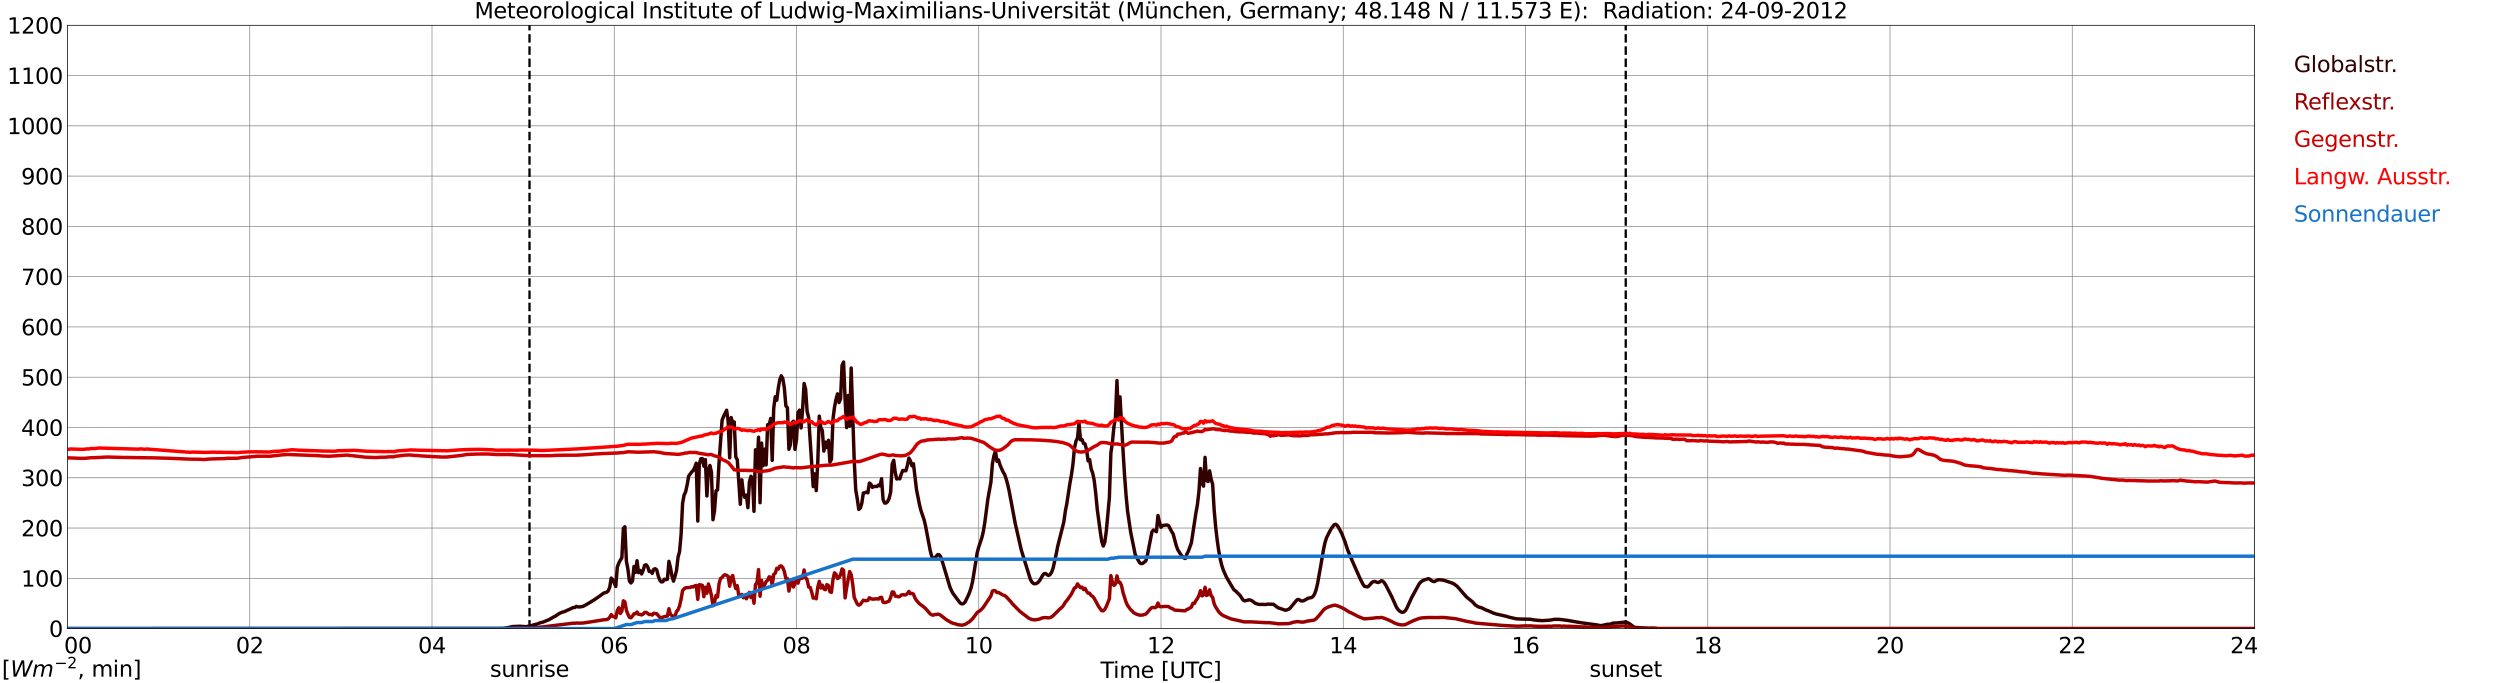 <?xml version="1.0" encoding="utf-8" standalone="no"?>
<!DOCTYPE svg PUBLIC "-//W3C//DTD SVG 1.1//EN"
  "http://www.w3.org/Graphics/SVG/1.1/DTD/svg11.dtd">
<svg xmlns:xlink="http://www.w3.org/1999/xlink" width="1085.4pt" height="296.64pt" viewBox="0 0 1085.4 296.64" xmlns="http://www.w3.org/2000/svg" version="1.1">
 <defs>
  <style type="text/css">*{stroke-linejoin: round; stroke-linecap: butt}</style>
 </defs>
 <g id="figure_1">
  <g id="patch_1">
   <path d="M 0 296.64 
L 1085.4 296.64 
L 1085.4 0 
L 0 0 
z
" style="fill: #ffffff"/>
  </g>
  <g id="axes_1">
   <g id="patch_2">
    <path d="M 29.306 272.909 
L 978.814 272.909 
L 978.814 10.976 
L 29.306 10.976 
z
" style="fill: #ffffff"/>
   </g>
   <g id="patch_3">
    <path d="M 978.814 272.909 
L 978.814 272.909 
L 978.814 10.976 
L 978.814 10.976 
z
" clip-path="url(#p0b79412fa0)" style="fill: #d3d3d3; opacity: 0.25; stroke: #d3d3d3; stroke-linejoin: miter"/>
   </g>
   <g id="matplotlib.axis_1">
    <g id="xtick_1">
     <g id="line2d_1">
      <path d="M 29.306 272.909 
L 29.306 10.976 
" clip-path="url(#p0b79412fa0)" style="fill: none; stroke: #808080; stroke-width: 0.3; stroke-linecap: square"/>
     </g>
     <g id="line2d_2"/>
     <g id="text_1">
      <!--    00 -->
      <g transform="translate(18.733 283.627) scale(0.095 -0.095)">
       <defs>
        <path id="DejaVuSans-20" transform="scale(0.016)"/>
        <path id="DejaVuSans-30" d="M 2034 4250 
Q 1547 4250 1301 3770 
Q 1056 3291 1056 2328 
Q 1056 1369 1301 889 
Q 1547 409 2034 409 
Q 2525 409 2770 889 
Q 3016 1369 3016 2328 
Q 3016 3291 2770 3770 
Q 2525 4250 2034 4250 
z
M 2034 4750 
Q 2819 4750 3233 4129 
Q 3647 3509 3647 2328 
Q 3647 1150 3233 529 
Q 2819 -91 2034 -91 
Q 1250 -91 836 529 
Q 422 1150 422 2328 
Q 422 3509 836 4129 
Q 1250 4750 2034 4750 
z
" transform="scale(0.016)"/>
       </defs>
       <use xlink:href="#DejaVuSans-20"/>
       <use xlink:href="#DejaVuSans-20" transform="translate(31.787 0)"/>
       <use xlink:href="#DejaVuSans-20" transform="translate(63.574 0)"/>
       <use xlink:href="#DejaVuSans-30" transform="translate(95.361 0)"/>
       <use xlink:href="#DejaVuSans-30" transform="translate(158.984 0)"/>
      </g>
     </g>
    </g>
    <g id="xtick_2">
     <g id="line2d_3">
      <path d="M 108.431 272.909 
L 108.431 10.976 
" clip-path="url(#p0b79412fa0)" style="fill: none; stroke: #808080; stroke-width: 0.3; stroke-linecap: square"/>
     </g>
     <g id="line2d_4"/>
     <g id="text_2">
      <!-- 02 -->
      <g transform="translate(102.387 283.627) scale(0.095 -0.095)">
       <defs>
        <path id="DejaVuSans-32" d="M 1228 531 
L 3431 531 
L 3431 0 
L 469 0 
L 469 531 
Q 828 903 1448 1529 
Q 2069 2156 2228 2338 
Q 2531 2678 2651 2914 
Q 2772 3150 2772 3378 
Q 2772 3750 2511 3984 
Q 2250 4219 1831 4219 
Q 1534 4219 1204 4116 
Q 875 4013 500 3803 
L 500 4441 
Q 881 4594 1212 4672 
Q 1544 4750 1819 4750 
Q 2544 4750 2975 4387 
Q 3406 4025 3406 3419 
Q 3406 3131 3298 2873 
Q 3191 2616 2906 2266 
Q 2828 2175 2409 1742 
Q 1991 1309 1228 531 
z
" transform="scale(0.016)"/>
       </defs>
       <use xlink:href="#DejaVuSans-30"/>
       <use xlink:href="#DejaVuSans-32" transform="translate(63.623 0)"/>
      </g>
     </g>
    </g>
    <g id="xtick_3">
     <g id="line2d_5">
      <path d="M 187.557 272.909 
L 187.557 10.976 
" clip-path="url(#p0b79412fa0)" style="fill: none; stroke: #808080; stroke-width: 0.3; stroke-linecap: square"/>
     </g>
     <g id="line2d_6"/>
     <g id="text_3">
      <!-- 04 -->
      <g transform="translate(181.513 283.627) scale(0.095 -0.095)">
       <defs>
        <path id="DejaVuSans-34" d="M 2419 4116 
L 825 1625 
L 2419 1625 
L 2419 4116 
z
M 2253 4666 
L 3047 4666 
L 3047 1625 
L 3713 1625 
L 3713 1100 
L 3047 1100 
L 3047 0 
L 2419 0 
L 2419 1100 
L 313 1100 
L 313 1709 
L 2253 4666 
z
" transform="scale(0.016)"/>
       </defs>
       <use xlink:href="#DejaVuSans-30"/>
       <use xlink:href="#DejaVuSans-34" transform="translate(63.623 0)"/>
      </g>
     </g>
    </g>
    <g id="xtick_4">
     <g id="line2d_7">
      <path d="M 266.683 272.909 
L 266.683 10.976 
" clip-path="url(#p0b79412fa0)" style="fill: none; stroke: #808080; stroke-width: 0.3; stroke-linecap: square"/>
     </g>
     <g id="line2d_8"/>
     <g id="text_4">
      <!-- 06 -->
      <g transform="translate(260.638 283.627) scale(0.095 -0.095)">
       <defs>
        <path id="DejaVuSans-36" d="M 2113 2584 
Q 1688 2584 1439 2293 
Q 1191 2003 1191 1497 
Q 1191 994 1439 701 
Q 1688 409 2113 409 
Q 2538 409 2786 701 
Q 3034 994 3034 1497 
Q 3034 2003 2786 2293 
Q 2538 2584 2113 2584 
z
M 3366 4563 
L 3366 3988 
Q 3128 4100 2886 4159 
Q 2644 4219 2406 4219 
Q 1781 4219 1451 3797 
Q 1122 3375 1075 2522 
Q 1259 2794 1537 2939 
Q 1816 3084 2150 3084 
Q 2853 3084 3261 2657 
Q 3669 2231 3669 1497 
Q 3669 778 3244 343 
Q 2819 -91 2113 -91 
Q 1303 -91 875 529 
Q 447 1150 447 2328 
Q 447 3434 972 4092 
Q 1497 4750 2381 4750 
Q 2619 4750 2861 4703 
Q 3103 4656 3366 4563 
z
" transform="scale(0.016)"/>
       </defs>
       <use xlink:href="#DejaVuSans-30"/>
       <use xlink:href="#DejaVuSans-36" transform="translate(63.623 0)"/>
      </g>
     </g>
    </g>
    <g id="xtick_5">
     <g id="line2d_9">
      <path d="M 345.808 272.909 
L 345.808 10.976 
" clip-path="url(#p0b79412fa0)" style="fill: none; stroke: #808080; stroke-width: 0.3; stroke-linecap: square"/>
     </g>
     <g id="line2d_10"/>
     <g id="text_5">
      <!-- 08 -->
      <g transform="translate(339.764 283.627) scale(0.095 -0.095)">
       <defs>
        <path id="DejaVuSans-38" d="M 2034 2216 
Q 1584 2216 1326 1975 
Q 1069 1734 1069 1313 
Q 1069 891 1326 650 
Q 1584 409 2034 409 
Q 2484 409 2743 651 
Q 3003 894 3003 1313 
Q 3003 1734 2745 1975 
Q 2488 2216 2034 2216 
z
M 1403 2484 
Q 997 2584 770 2862 
Q 544 3141 544 3541 
Q 544 4100 942 4425 
Q 1341 4750 2034 4750 
Q 2731 4750 3128 4425 
Q 3525 4100 3525 3541 
Q 3525 3141 3298 2862 
Q 3072 2584 2669 2484 
Q 3125 2378 3379 2068 
Q 3634 1759 3634 1313 
Q 3634 634 3220 271 
Q 2806 -91 2034 -91 
Q 1263 -91 848 271 
Q 434 634 434 1313 
Q 434 1759 690 2068 
Q 947 2378 1403 2484 
z
M 1172 3481 
Q 1172 3119 1398 2916 
Q 1625 2713 2034 2713 
Q 2441 2713 2670 2916 
Q 2900 3119 2900 3481 
Q 2900 3844 2670 4047 
Q 2441 4250 2034 4250 
Q 1625 4250 1398 4047 
Q 1172 3844 1172 3481 
z
" transform="scale(0.016)"/>
       </defs>
       <use xlink:href="#DejaVuSans-30"/>
       <use xlink:href="#DejaVuSans-38" transform="translate(63.623 0)"/>
      </g>
     </g>
    </g>
    <g id="xtick_6">
     <g id="line2d_11">
      <path d="M 424.934 272.909 
L 424.934 10.976 
" clip-path="url(#p0b79412fa0)" style="fill: none; stroke: #808080; stroke-width: 0.3; stroke-linecap: square"/>
     </g>
     <g id="line2d_12"/>
     <g id="text_6">
      <!-- 10 -->
      <g transform="translate(418.89 283.627) scale(0.095 -0.095)">
       <defs>
        <path id="DejaVuSans-31" d="M 794 531 
L 1825 531 
L 1825 4091 
L 703 3866 
L 703 4441 
L 1819 4666 
L 2450 4666 
L 2450 531 
L 3481 531 
L 3481 0 
L 794 0 
L 794 531 
z
" transform="scale(0.016)"/>
       </defs>
       <use xlink:href="#DejaVuSans-31"/>
       <use xlink:href="#DejaVuSans-30" transform="translate(63.623 0)"/>
      </g>
     </g>
    </g>
    <g id="xtick_7">
     <g id="line2d_13">
      <path d="M 504.06 272.909 
L 504.06 10.976 
" clip-path="url(#p0b79412fa0)" style="fill: none; stroke: #808080; stroke-width: 0.3; stroke-linecap: square"/>
     </g>
     <g id="line2d_14"/>
     <g id="text_7">
      <!-- 12 -->
      <g transform="translate(498.015 283.627) scale(0.095 -0.095)">
       <use xlink:href="#DejaVuSans-31"/>
       <use xlink:href="#DejaVuSans-32" transform="translate(63.623 0)"/>
      </g>
     </g>
    </g>
    <g id="xtick_8">
     <g id="line2d_15">
      <path d="M 583.185 272.909 
L 583.185 10.976 
" clip-path="url(#p0b79412fa0)" style="fill: none; stroke: #808080; stroke-width: 0.3; stroke-linecap: square"/>
     </g>
     <g id="line2d_16"/>
     <g id="text_8">
      <!-- 14 -->
      <g transform="translate(577.141 283.627) scale(0.095 -0.095)">
       <use xlink:href="#DejaVuSans-31"/>
       <use xlink:href="#DejaVuSans-34" transform="translate(63.623 0)"/>
      </g>
     </g>
    </g>
    <g id="xtick_9">
     <g id="line2d_17">
      <path d="M 662.311 272.909 
L 662.311 10.976 
" clip-path="url(#p0b79412fa0)" style="fill: none; stroke: #808080; stroke-width: 0.3; stroke-linecap: square"/>
     </g>
     <g id="line2d_18"/>
     <g id="text_9">
      <!-- 16 -->
      <g transform="translate(656.267 283.627) scale(0.095 -0.095)">
       <use xlink:href="#DejaVuSans-31"/>
       <use xlink:href="#DejaVuSans-36" transform="translate(63.623 0)"/>
      </g>
     </g>
    </g>
    <g id="xtick_10">
     <g id="line2d_19">
      <path d="M 741.437 272.909 
L 741.437 10.976 
" clip-path="url(#p0b79412fa0)" style="fill: none; stroke: #808080; stroke-width: 0.3; stroke-linecap: square"/>
     </g>
     <g id="line2d_20"/>
     <g id="text_10">
      <!-- 18 -->
      <g transform="translate(735.392 283.627) scale(0.095 -0.095)">
       <use xlink:href="#DejaVuSans-31"/>
       <use xlink:href="#DejaVuSans-38" transform="translate(63.623 0)"/>
      </g>
     </g>
    </g>
    <g id="xtick_11">
     <g id="line2d_21">
      <path d="M 820.562 272.909 
L 820.562 10.976 
" clip-path="url(#p0b79412fa0)" style="fill: none; stroke: #808080; stroke-width: 0.3; stroke-linecap: square"/>
     </g>
     <g id="line2d_22"/>
     <g id="text_11">
      <!-- 20 -->
      <g transform="translate(814.518 283.627) scale(0.095 -0.095)">
       <use xlink:href="#DejaVuSans-32"/>
       <use xlink:href="#DejaVuSans-30" transform="translate(63.623 0)"/>
      </g>
     </g>
    </g>
    <g id="xtick_12">
     <g id="line2d_23">
      <path d="M 899.688 272.909 
L 899.688 10.976 
" clip-path="url(#p0b79412fa0)" style="fill: none; stroke: #808080; stroke-width: 0.3; stroke-linecap: square"/>
     </g>
     <g id="line2d_24"/>
     <g id="text_12">
      <!-- 22 -->
      <g transform="translate(893.644 283.627) scale(0.095 -0.095)">
       <use xlink:href="#DejaVuSans-32"/>
       <use xlink:href="#DejaVuSans-32" transform="translate(63.623 0)"/>
      </g>
     </g>
    </g>
    <g id="xtick_13">
     <g id="line2d_25">
      <path d="M 978.814 272.909 
L 978.814 10.976 
" clip-path="url(#p0b79412fa0)" style="fill: none; stroke: #808080; stroke-width: 0.3; stroke-linecap: square"/>
     </g>
     <g id="line2d_26"/>
     <g id="text_13">
      <!-- 24    -->
      <g transform="translate(968.241 283.627) scale(0.095 -0.095)">
       <use xlink:href="#DejaVuSans-32"/>
       <use xlink:href="#DejaVuSans-34" transform="translate(63.623 0)"/>
       <use xlink:href="#DejaVuSans-20" transform="translate(127.246 0)"/>
       <use xlink:href="#DejaVuSans-20" transform="translate(159.033 0)"/>
       <use xlink:href="#DejaVuSans-20" transform="translate(190.82 0)"/>
      </g>
     </g>
    </g>
    <g id="text_14">
     <!-- Time [UTC] -->
     <g transform="translate(477.806 294.322) scale(0.095 -0.095)">
      <defs>
       <path id="DejaVuSans-54" d="M -19 4666 
L 3928 4666 
L 3928 4134 
L 2272 4134 
L 2272 0 
L 1638 0 
L 1638 4134 
L -19 4134 
L -19 4666 
z
" transform="scale(0.016)"/>
       <path id="DejaVuSans-69" d="M 603 3500 
L 1178 3500 
L 1178 0 
L 603 0 
L 603 3500 
z
M 603 4863 
L 1178 4863 
L 1178 4134 
L 603 4134 
L 603 4863 
z
" transform="scale(0.016)"/>
       <path id="DejaVuSans-6d" d="M 3328 2828 
Q 3544 3216 3844 3400 
Q 4144 3584 4550 3584 
Q 5097 3584 5394 3201 
Q 5691 2819 5691 2113 
L 5691 0 
L 5113 0 
L 5113 2094 
Q 5113 2597 4934 2840 
Q 4756 3084 4391 3084 
Q 3944 3084 3684 2787 
Q 3425 2491 3425 1978 
L 3425 0 
L 2847 0 
L 2847 2094 
Q 2847 2600 2669 2842 
Q 2491 3084 2119 3084 
Q 1678 3084 1418 2786 
Q 1159 2488 1159 1978 
L 1159 0 
L 581 0 
L 581 3500 
L 1159 3500 
L 1159 2956 
Q 1356 3278 1631 3431 
Q 1906 3584 2284 3584 
Q 2666 3584 2933 3390 
Q 3200 3197 3328 2828 
z
" transform="scale(0.016)"/>
       <path id="DejaVuSans-65" d="M 3597 1894 
L 3597 1613 
L 953 1613 
Q 991 1019 1311 708 
Q 1631 397 2203 397 
Q 2534 397 2845 478 
Q 3156 559 3463 722 
L 3463 178 
Q 3153 47 2828 -22 
Q 2503 -91 2169 -91 
Q 1331 -91 842 396 
Q 353 884 353 1716 
Q 353 2575 817 3079 
Q 1281 3584 2069 3584 
Q 2775 3584 3186 3129 
Q 3597 2675 3597 1894 
z
M 3022 2063 
Q 3016 2534 2758 2815 
Q 2500 3097 2075 3097 
Q 1594 3097 1305 2825 
Q 1016 2553 972 2059 
L 3022 2063 
z
" transform="scale(0.016)"/>
       <path id="DejaVuSans-5b" d="M 550 4863 
L 1875 4863 
L 1875 4416 
L 1125 4416 
L 1125 -397 
L 1875 -397 
L 1875 -844 
L 550 -844 
L 550 4863 
z
" transform="scale(0.016)"/>
       <path id="DejaVuSans-55" d="M 556 4666 
L 1191 4666 
L 1191 1831 
Q 1191 1081 1462 751 
Q 1734 422 2344 422 
Q 2950 422 3222 751 
Q 3494 1081 3494 1831 
L 3494 4666 
L 4128 4666 
L 4128 1753 
Q 4128 841 3676 375 
Q 3225 -91 2344 -91 
Q 1459 -91 1007 375 
Q 556 841 556 1753 
L 556 4666 
z
" transform="scale(0.016)"/>
       <path id="DejaVuSans-43" d="M 4122 4306 
L 4122 3641 
Q 3803 3938 3442 4084 
Q 3081 4231 2675 4231 
Q 1875 4231 1450 3742 
Q 1025 3253 1025 2328 
Q 1025 1406 1450 917 
Q 1875 428 2675 428 
Q 3081 428 3442 575 
Q 3803 722 4122 1019 
L 4122 359 
Q 3791 134 3420 21 
Q 3050 -91 2638 -91 
Q 1578 -91 968 557 
Q 359 1206 359 2328 
Q 359 3453 968 4101 
Q 1578 4750 2638 4750 
Q 3056 4750 3426 4639 
Q 3797 4528 4122 4306 
z
" transform="scale(0.016)"/>
       <path id="DejaVuSans-5d" d="M 1947 4863 
L 1947 -844 
L 622 -844 
L 622 -397 
L 1369 -397 
L 1369 4416 
L 622 4416 
L 622 4863 
L 1947 4863 
z
" transform="scale(0.016)"/>
      </defs>
      <use xlink:href="#DejaVuSans-54"/>
      <use xlink:href="#DejaVuSans-69" transform="translate(57.959 0)"/>
      <use xlink:href="#DejaVuSans-6d" transform="translate(85.742 0)"/>
      <use xlink:href="#DejaVuSans-65" transform="translate(183.154 0)"/>
      <use xlink:href="#DejaVuSans-20" transform="translate(244.678 0)"/>
      <use xlink:href="#DejaVuSans-5b" transform="translate(276.465 0)"/>
      <use xlink:href="#DejaVuSans-55" transform="translate(315.479 0)"/>
      <use xlink:href="#DejaVuSans-54" transform="translate(388.672 0)"/>
      <use xlink:href="#DejaVuSans-43" transform="translate(443.881 0)"/>
      <use xlink:href="#DejaVuSans-5d" transform="translate(513.705 0)"/>
     </g>
    </g>
   </g>
   <g id="matplotlib.axis_2">
    <g id="ytick_1">
     <g id="line2d_27">
      <path d="M 29.306 272.909 
L 978.814 272.909 
" clip-path="url(#p0b79412fa0)" style="fill: none; stroke: #808080; stroke-width: 0.3; stroke-linecap: square"/>
     </g>
     <g id="line2d_28"/>
     <g id="text_15">
      <!-- 0 -->
      <g transform="translate(21.261 276.518) scale(0.095 -0.095)">
       <use xlink:href="#DejaVuSans-30"/>
      </g>
     </g>
    </g>
    <g id="ytick_2">
     <g id="line2d_29">
      <path d="M 29.306 251.081 
L 978.814 251.081 
" clip-path="url(#p0b79412fa0)" style="fill: none; stroke: #808080; stroke-width: 0.3; stroke-linecap: square"/>
     </g>
     <g id="line2d_30"/>
     <g id="text_16">
      <!-- 100 -->
      <g transform="translate(9.173 254.69) scale(0.095 -0.095)">
       <use xlink:href="#DejaVuSans-31"/>
       <use xlink:href="#DejaVuSans-30" transform="translate(63.623 0)"/>
       <use xlink:href="#DejaVuSans-30" transform="translate(127.246 0)"/>
      </g>
     </g>
    </g>
    <g id="ytick_3">
     <g id="line2d_31">
      <path d="M 29.306 229.253 
L 978.814 229.253 
" clip-path="url(#p0b79412fa0)" style="fill: none; stroke: #808080; stroke-width: 0.3; stroke-linecap: square"/>
     </g>
     <g id="line2d_32"/>
     <g id="text_17">
      <!-- 200 -->
      <g transform="translate(9.173 232.863) scale(0.095 -0.095)">
       <use xlink:href="#DejaVuSans-32"/>
       <use xlink:href="#DejaVuSans-30" transform="translate(63.623 0)"/>
       <use xlink:href="#DejaVuSans-30" transform="translate(127.246 0)"/>
      </g>
     </g>
    </g>
    <g id="ytick_4">
     <g id="line2d_33">
      <path d="M 29.306 207.426 
L 978.814 207.426 
" clip-path="url(#p0b79412fa0)" style="fill: none; stroke: #808080; stroke-width: 0.3; stroke-linecap: square"/>
     </g>
     <g id="line2d_34"/>
     <g id="text_18">
      <!-- 300 -->
      <g transform="translate(9.173 211.035) scale(0.095 -0.095)">
       <defs>
        <path id="DejaVuSans-33" d="M 2597 2516 
Q 3050 2419 3304 2112 
Q 3559 1806 3559 1356 
Q 3559 666 3084 287 
Q 2609 -91 1734 -91 
Q 1441 -91 1130 -33 
Q 819 25 488 141 
L 488 750 
Q 750 597 1062 519 
Q 1375 441 1716 441 
Q 2309 441 2620 675 
Q 2931 909 2931 1356 
Q 2931 1769 2642 2001 
Q 2353 2234 1838 2234 
L 1294 2234 
L 1294 2753 
L 1863 2753 
Q 2328 2753 2575 2939 
Q 2822 3125 2822 3475 
Q 2822 3834 2567 4026 
Q 2313 4219 1838 4219 
Q 1578 4219 1281 4162 
Q 984 4106 628 3988 
L 628 4550 
Q 988 4650 1302 4700 
Q 1616 4750 1894 4750 
Q 2613 4750 3031 4423 
Q 3450 4097 3450 3541 
Q 3450 3153 3228 2886 
Q 3006 2619 2597 2516 
z
" transform="scale(0.016)"/>
       </defs>
       <use xlink:href="#DejaVuSans-33"/>
       <use xlink:href="#DejaVuSans-30" transform="translate(63.623 0)"/>
       <use xlink:href="#DejaVuSans-30" transform="translate(127.246 0)"/>
      </g>
     </g>
    </g>
    <g id="ytick_5">
     <g id="line2d_35">
      <path d="M 29.306 185.598 
L 978.814 185.598 
" clip-path="url(#p0b79412fa0)" style="fill: none; stroke: #808080; stroke-width: 0.3; stroke-linecap: square"/>
     </g>
     <g id="line2d_36"/>
     <g id="text_19">
      <!-- 400 -->
      <g transform="translate(9.173 189.207) scale(0.095 -0.095)">
       <use xlink:href="#DejaVuSans-34"/>
       <use xlink:href="#DejaVuSans-30" transform="translate(63.623 0)"/>
       <use xlink:href="#DejaVuSans-30" transform="translate(127.246 0)"/>
      </g>
     </g>
    </g>
    <g id="ytick_6">
     <g id="line2d_37">
      <path d="M 29.306 163.77 
L 978.814 163.77 
" clip-path="url(#p0b79412fa0)" style="fill: none; stroke: #808080; stroke-width: 0.3; stroke-linecap: square"/>
     </g>
     <g id="line2d_38"/>
     <g id="text_20">
      <!-- 500 -->
      <g transform="translate(9.173 167.379) scale(0.095 -0.095)">
       <defs>
        <path id="DejaVuSans-35" d="M 691 4666 
L 3169 4666 
L 3169 4134 
L 1269 4134 
L 1269 2991 
Q 1406 3038 1543 3061 
Q 1681 3084 1819 3084 
Q 2600 3084 3056 2656 
Q 3513 2228 3513 1497 
Q 3513 744 3044 326 
Q 2575 -91 1722 -91 
Q 1428 -91 1123 -41 
Q 819 9 494 109 
L 494 744 
Q 775 591 1075 516 
Q 1375 441 1709 441 
Q 2250 441 2565 725 
Q 2881 1009 2881 1497 
Q 2881 1984 2565 2268 
Q 2250 2553 1709 2553 
Q 1456 2553 1204 2497 
Q 953 2441 691 2322 
L 691 4666 
z
" transform="scale(0.016)"/>
       </defs>
       <use xlink:href="#DejaVuSans-35"/>
       <use xlink:href="#DejaVuSans-30" transform="translate(63.623 0)"/>
       <use xlink:href="#DejaVuSans-30" transform="translate(127.246 0)"/>
      </g>
     </g>
    </g>
    <g id="ytick_7">
     <g id="line2d_39">
      <path d="M 29.306 141.942 
L 978.814 141.942 
" clip-path="url(#p0b79412fa0)" style="fill: none; stroke: #808080; stroke-width: 0.3; stroke-linecap: square"/>
     </g>
     <g id="line2d_40"/>
     <g id="text_21">
      <!-- 600 -->
      <g transform="translate(9.173 145.551) scale(0.095 -0.095)">
       <use xlink:href="#DejaVuSans-36"/>
       <use xlink:href="#DejaVuSans-30" transform="translate(63.623 0)"/>
       <use xlink:href="#DejaVuSans-30" transform="translate(127.246 0)"/>
      </g>
     </g>
    </g>
    <g id="ytick_8">
     <g id="line2d_41">
      <path d="M 29.306 120.114 
L 978.814 120.114 
" clip-path="url(#p0b79412fa0)" style="fill: none; stroke: #808080; stroke-width: 0.3; stroke-linecap: square"/>
     </g>
     <g id="line2d_42"/>
     <g id="text_22">
      <!-- 700 -->
      <g transform="translate(9.173 123.724) scale(0.095 -0.095)">
       <defs>
        <path id="DejaVuSans-37" d="M 525 4666 
L 3525 4666 
L 3525 4397 
L 1831 0 
L 1172 0 
L 2766 4134 
L 525 4134 
L 525 4666 
z
" transform="scale(0.016)"/>
       </defs>
       <use xlink:href="#DejaVuSans-37"/>
       <use xlink:href="#DejaVuSans-30" transform="translate(63.623 0)"/>
       <use xlink:href="#DejaVuSans-30" transform="translate(127.246 0)"/>
      </g>
     </g>
    </g>
    <g id="ytick_9">
     <g id="line2d_43">
      <path d="M 29.306 98.287 
L 978.814 98.287 
" clip-path="url(#p0b79412fa0)" style="fill: none; stroke: #808080; stroke-width: 0.3; stroke-linecap: square"/>
     </g>
     <g id="line2d_44"/>
     <g id="text_23">
      <!-- 800 -->
      <g transform="translate(9.173 101.896) scale(0.095 -0.095)">
       <use xlink:href="#DejaVuSans-38"/>
       <use xlink:href="#DejaVuSans-30" transform="translate(63.623 0)"/>
       <use xlink:href="#DejaVuSans-30" transform="translate(127.246 0)"/>
      </g>
     </g>
    </g>
    <g id="ytick_10">
     <g id="line2d_45">
      <path d="M 29.306 76.459 
L 978.814 76.459 
" clip-path="url(#p0b79412fa0)" style="fill: none; stroke: #808080; stroke-width: 0.3; stroke-linecap: square"/>
     </g>
     <g id="line2d_46"/>
     <g id="text_24">
      <!-- 900 -->
      <g transform="translate(9.173 80.068) scale(0.095 -0.095)">
       <defs>
        <path id="DejaVuSans-39" d="M 703 97 
L 703 672 
Q 941 559 1184 500 
Q 1428 441 1663 441 
Q 2288 441 2617 861 
Q 2947 1281 2994 2138 
Q 2813 1869 2534 1725 
Q 2256 1581 1919 1581 
Q 1219 1581 811 2004 
Q 403 2428 403 3163 
Q 403 3881 828 4315 
Q 1253 4750 1959 4750 
Q 2769 4750 3195 4129 
Q 3622 3509 3622 2328 
Q 3622 1225 3098 567 
Q 2575 -91 1691 -91 
Q 1453 -91 1209 -44 
Q 966 3 703 97 
z
M 1959 2075 
Q 2384 2075 2632 2365 
Q 2881 2656 2881 3163 
Q 2881 3666 2632 3958 
Q 2384 4250 1959 4250 
Q 1534 4250 1286 3958 
Q 1038 3666 1038 3163 
Q 1038 2656 1286 2365 
Q 1534 2075 1959 2075 
z
" transform="scale(0.016)"/>
       </defs>
       <use xlink:href="#DejaVuSans-39"/>
       <use xlink:href="#DejaVuSans-30" transform="translate(63.623 0)"/>
       <use xlink:href="#DejaVuSans-30" transform="translate(127.246 0)"/>
      </g>
     </g>
    </g>
    <g id="ytick_11">
     <g id="line2d_47">
      <path d="M 29.306 54.631 
L 978.814 54.631 
" clip-path="url(#p0b79412fa0)" style="fill: none; stroke: #808080; stroke-width: 0.3; stroke-linecap: square"/>
     </g>
     <g id="line2d_48"/>
     <g id="text_25">
      <!-- 1000 -->
      <g transform="translate(3.128 58.24) scale(0.095 -0.095)">
       <use xlink:href="#DejaVuSans-31"/>
       <use xlink:href="#DejaVuSans-30" transform="translate(63.623 0)"/>
       <use xlink:href="#DejaVuSans-30" transform="translate(127.246 0)"/>
       <use xlink:href="#DejaVuSans-30" transform="translate(190.869 0)"/>
      </g>
     </g>
    </g>
    <g id="ytick_12">
     <g id="line2d_49">
      <path d="M 29.306 32.803 
L 978.814 32.803 
" clip-path="url(#p0b79412fa0)" style="fill: none; stroke: #808080; stroke-width: 0.3; stroke-linecap: square"/>
     </g>
     <g id="line2d_50"/>
     <g id="text_26">
      <!-- 1100 -->
      <g transform="translate(3.128 36.413) scale(0.095 -0.095)">
       <use xlink:href="#DejaVuSans-31"/>
       <use xlink:href="#DejaVuSans-31" transform="translate(63.623 0)"/>
       <use xlink:href="#DejaVuSans-30" transform="translate(127.246 0)"/>
       <use xlink:href="#DejaVuSans-30" transform="translate(190.869 0)"/>
      </g>
     </g>
    </g>
    <g id="ytick_13">
     <g id="line2d_51">
      <path d="M 29.306 10.976 
L 978.814 10.976 
" clip-path="url(#p0b79412fa0)" style="fill: none; stroke: #808080; stroke-width: 0.3; stroke-linecap: square"/>
     </g>
     <g id="line2d_52"/>
     <g id="text_27">
      <!-- 1200 -->
      <g transform="translate(3.128 14.585) scale(0.095 -0.095)">
       <use xlink:href="#DejaVuSans-31"/>
       <use xlink:href="#DejaVuSans-32" transform="translate(63.623 0)"/>
       <use xlink:href="#DejaVuSans-30" transform="translate(127.246 0)"/>
       <use xlink:href="#DejaVuSans-30" transform="translate(190.869 0)"/>
      </g>
     </g>
    </g>
   </g>
   <g id="line2d_53">
    <path d="M 229.889 272.909 
L 229.889 10.976 
" clip-path="url(#p0b79412fa0)" style="fill: none; stroke-dasharray: 3.7,1.6; stroke-dashoffset: 0; stroke: #000000"/>
   </g>
   <g id="line2d_54">
    <path d="M 705.83 272.909 
L 705.83 10.976 
" clip-path="url(#p0b79412fa0)" style="fill: none; stroke-dasharray: 3.7,1.6; stroke-dashoffset: 0; stroke: #000000"/>
   </g>
   <g id="line2d_55">
    <path d="M 29.306 272.909 
L 217.229 272.843 
L 217.889 272.778 
L 218.548 272.843 
L 220.526 272.498 
L 222.504 272.025 
L 225.801 271.896 
L 228.439 272.09 
L 230.417 271.617 
L 231.076 271.529 
L 231.736 271.272 
L 233.054 270.992 
L 234.373 270.434 
L 235.692 270.11 
L 238.329 269.054 
L 240.308 267.893 
L 240.967 267.592 
L 242.945 266.278 
L 244.264 265.719 
L 244.923 265.59 
L 248.88 263.78 
L 249.539 263.78 
L 250.198 263.263 
L 250.858 263.479 
L 251.517 263.523 
L 252.836 263.329 
L 253.495 263.093 
L 256.133 261.563 
L 258.111 260.336 
L 260.748 258.507 
L 262.067 257.516 
L 263.386 257.151 
L 264.045 256.569 
L 264.705 255.019 
L 265.364 250.994 
L 266.023 251.64 
L 267.342 254.611 
L 268.002 246.216 
L 268.661 244.493 
L 269.32 243.201 
L 269.98 242.191 
L 270.639 229.426 
L 271.298 228.714 
L 271.958 243.697 
L 272.617 247.163 
L 273.277 252.264 
L 273.936 253.104 
L 274.595 252.264 
L 275.255 245.936 
L 275.914 248.518 
L 276.573 243.461 
L 277.233 248.625 
L 277.892 247.658 
L 278.552 249.186 
L 279.211 247.7 
L 279.87 245.419 
L 280.53 245.203 
L 281.189 246.043 
L 281.849 248.11 
L 282.508 248.023 
L 283.167 248.948 
L 283.827 247.141 
L 284.486 246.925 
L 285.145 247.464 
L 285.805 250.156 
L 286.464 251.897 
L 287.124 252.653 
L 287.783 252.543 
L 288.442 251.467 
L 289.102 251.683 
L 289.761 251.489 
L 290.42 243.719 
L 291.08 246.43 
L 291.739 250.134 
L 292.399 252.308 
L 293.058 250.197 
L 293.717 247.7 
L 294.377 241.931 
L 295.036 239.434 
L 295.696 232.159 
L 296.355 218.468 
L 297.014 214.936 
L 297.674 213.537 
L 298.333 210.525 
L 298.992 206.736 
L 300.311 204.885 
L 300.971 204.26 
L 301.63 202.925 
L 302.289 201.117 
L 302.949 226.217 
L 303.608 201.484 
L 304.267 199.181 
L 304.927 199.094 
L 305.586 202.41 
L 306.246 199.524 
L 306.905 215.325 
L 307.564 204.132 
L 308.224 202.086 
L 308.883 205.035 
L 309.543 225.636 
L 310.202 221.825 
L 310.861 213.085 
L 311.521 212.721 
L 312.18 200.882 
L 313.499 182.455 
L 314.158 180.754 
L 315.477 178.106 
L 316.136 182.95 
L 316.796 198.771 
L 317.455 181.291 
L 318.114 183.725 
L 318.774 183.186 
L 319.433 198.275 
L 320.093 199.633 
L 321.411 218.92 
L 322.071 208.329 
L 322.73 213.926 
L 323.39 215.971 
L 324.049 214.958 
L 324.708 220.404 
L 325.368 209.211 
L 326.027 206.779 
L 326.686 207.639 
L 327.346 221.998 
L 328.005 195.285 
L 328.665 203.507 
L 329.324 189.817 
L 329.983 218.252 
L 330.643 192.377 
L 331.302 202.172 
L 331.961 195.003 
L 332.621 201.849 
L 333.28 184.371 
L 333.94 184.607 
L 334.599 181.68 
L 335.258 199.869 
L 335.918 177.244 
L 336.577 172.25 
L 337.236 173.778 
L 337.896 168.548 
L 338.555 164.824 
L 339.215 163.165 
L 339.874 164.394 
L 340.533 168.441 
L 341.193 176.234 
L 341.852 176.987 
L 342.512 195.047 
L 343.171 192.958 
L 343.83 183.552 
L 344.49 182.863 
L 345.149 195.112 
L 345.808 190.828 
L 346.468 179.073 
L 347.127 178.063 
L 347.787 185.79 
L 348.446 177.956 
L 349.105 166.503 
L 349.765 168.978 
L 350.424 178.731 
L 351.083 181.206 
L 353.062 211.256 
L 353.721 205.725 
L 354.38 213 
L 355.04 200.816 
L 355.699 180.667 
L 356.359 185.617 
L 357.018 186.91 
L 357.677 195.844 
L 358.337 191.947 
L 358.996 194.338 
L 359.655 191.173 
L 360.315 200.644 
L 360.974 199.439 
L 361.634 182.132 
L 362.293 176.88 
L 362.952 173.392 
L 363.612 171.002 
L 364.271 174.769 
L 364.93 173.197 
L 365.59 158.603 
L 366.249 157.182 
L 366.909 173.477 
L 367.568 185.639 
L 368.227 171.713 
L 368.887 185.015 
L 369.546 159.765 
L 370.865 199.891 
L 371.524 212.677 
L 372.184 216.508 
L 372.843 221.16 
L 373.502 220.62 
L 374.162 218.49 
L 374.821 214.033 
L 375.481 213.969 
L 376.14 213.625 
L 376.799 213.948 
L 377.459 209.728 
L 378.118 210.265 
L 378.777 211.601 
L 379.437 211.191 
L 380.756 211.213 
L 381.415 210.567 
L 382.074 210.955 
L 382.734 207.834 
L 383.393 216.853 
L 384.053 218.403 
L 384.712 218.381 
L 385.371 217.778 
L 386.031 216.357 
L 386.69 213.688 
L 387.349 201.525 
L 388.009 199.847 
L 388.668 205.101 
L 389.328 207.962 
L 389.987 207.727 
L 390.646 207.899 
L 391.306 205.767 
L 391.965 204.26 
L 392.624 204.389 
L 393.284 204.389 
L 393.943 202.108 
L 394.603 198.878 
L 395.262 200.085 
L 395.921 202.215 
L 396.581 201.355 
L 397.899 212.527 
L 399.218 219.178 
L 399.878 221.784 
L 401.196 225.636 
L 401.856 228.435 
L 403.834 238.94 
L 404.493 241.501 
L 405.153 242.492 
L 405.812 242.276 
L 407.131 240.77 
L 407.79 240.877 
L 408.45 241.868 
L 409.109 243.762 
L 412.406 254.846 
L 413.065 256.376 
L 413.725 257.603 
L 416.362 261.176 
L 417.022 261.929 
L 417.681 262.209 
L 418.34 262.015 
L 419 261.39 
L 420.318 258.657 
L 420.978 257.064 
L 421.637 255.106 
L 422.297 252.22 
L 424.275 239.907 
L 424.934 237.476 
L 426.253 233.536 
L 426.912 230.803 
L 427.572 226.798 
L 428.89 216.659 
L 430.209 209.362 
L 430.869 201.333 
L 431.528 197.889 
L 432.187 195.822 
L 432.847 200.299 
L 433.506 199.674 
L 434.165 201.849 
L 435.484 204.907 
L 436.144 205.917 
L 436.803 207.812 
L 437.462 210.18 
L 438.122 213.129 
L 440.759 227.186 
L 443.397 238.788 
L 447.353 251.533 
L 448.012 252.716 
L 448.672 253.297 
L 449.331 253.469 
L 449.991 253.297 
L 450.65 252.888 
L 451.309 252.135 
L 452.628 249.874 
L 453.287 249.077 
L 453.947 249.014 
L 454.606 249.509 
L 455.266 249.854 
L 455.925 249.422 
L 456.584 248.433 
L 457.244 246.561 
L 458.563 240.532 
L 459.222 237.153 
L 461.859 226.669 
L 462.519 221.976 
L 463.178 218.619 
L 464.497 209.942 
L 465.156 206.284 
L 465.816 201.698 
L 466.475 194.639 
L 467.134 191.517 
L 467.794 190.247 
L 468.453 183.725 
L 469.113 190.978 
L 469.772 190.828 
L 470.431 192.528 
L 471.091 192.744 
L 471.75 195.263 
L 472.409 200.085 
L 473.069 199.546 
L 473.728 203.593 
L 474.388 205.337 
L 475.047 208.502 
L 475.706 214.033 
L 476.366 220.965 
L 477.685 230.803 
L 478.344 235.129 
L 479.003 237.068 
L 479.663 235.365 
L 480.322 230.48 
L 481.641 216.122 
L 482.3 196.662 
L 482.96 192.076 
L 483.619 185.316 
L 484.278 181.335 
L 484.938 165.211 
L 485.597 182.282 
L 486.256 172.316 
L 487.575 195.606 
L 488.235 206.328 
L 488.894 215.109 
L 489.553 221.976 
L 490.872 230.932 
L 492.85 240.682 
L 493.51 242.125 
L 494.828 244.386 
L 495.488 244.71 
L 496.147 244.579 
L 497.466 243.546 
L 498.125 241.243 
L 500.103 230.975 
L 500.763 230.113 
L 501.422 230.371 
L 502.082 230.845 
L 502.741 223.807 
L 503.4 226.734 
L 504.06 228.908 
L 504.719 228.155 
L 506.697 227.917 
L 507.357 228.219 
L 508.675 230.759 
L 509.335 231.814 
L 510.654 236.786 
L 511.313 238.596 
L 512.632 240.77 
L 513.95 242.232 
L 514.61 242.47 
L 515.269 240.597 
L 515.929 239.327 
L 517.247 235.688 
L 519.226 222.644 
L 519.885 219.005 
L 520.544 213.236 
L 521.204 203.42 
L 521.863 209.792 
L 522.522 211.062 
L 523.182 198.577 
L 523.841 208.565 
L 524.501 209.06 
L 525.16 204.433 
L 525.819 208.006 
L 526.479 210.265 
L 527.138 221.395 
L 527.797 228.843 
L 528.457 234.505 
L 529.116 239.091 
L 529.776 242.684 
L 530.435 245.419 
L 531.094 247.442 
L 532.413 250.457 
L 534.391 253.858 
L 535.71 256.053 
L 536.369 256.505 
L 538.348 258.463 
L 539.666 260.487 
L 540.326 260.875 
L 541.644 260.596 
L 542.304 260.423 
L 542.963 260.53 
L 543.623 260.875 
L 544.941 261.908 
L 546.26 262.338 
L 546.919 262.425 
L 548.238 262.403 
L 549.557 262.469 
L 550.216 262.296 
L 552.854 262.338 
L 554.832 263.846 
L 558.129 264.966 
L 559.448 264.533 
L 560.107 264.04 
L 562.745 260.81 
L 563.404 260.251 
L 564.063 260.38 
L 564.723 260.81 
L 565.382 260.938 
L 566.042 260.788 
L 568.02 259.69 
L 569.338 259.454 
L 569.998 259.024 
L 570.657 258.033 
L 571.317 256.311 
L 571.976 253.707 
L 573.295 246.323 
L 574.613 238.596 
L 575.273 235.537 
L 575.932 233.451 
L 577.251 230.825 
L 577.91 229.618 
L 579.229 227.81 
L 579.889 227.616 
L 580.548 228.134 
L 581.207 229.103 
L 582.526 231.578 
L 583.845 234.979 
L 585.164 238.919 
L 587.142 243.631 
L 590.439 251.081 
L 591.757 253.685 
L 592.417 254.567 
L 593.736 254.805 
L 594.395 254.309 
L 595.714 252.781 
L 596.373 252.502 
L 597.032 252.437 
L 597.692 252.781 
L 598.351 252.91 
L 599.011 252.653 
L 599.67 252.157 
L 600.329 252.286 
L 600.989 252.995 
L 601.648 254.008 
L 604.286 259.153 
L 606.264 263.586 
L 606.923 264.555 
L 607.582 265.245 
L 608.242 265.675 
L 608.901 265.869 
L 609.561 265.653 
L 610.22 265.029 
L 610.879 263.887 
L 612.858 259.498 
L 616.154 253.469 
L 616.814 252.716 
L 617.473 252.22 
L 618.133 251.878 
L 620.111 251.232 
L 620.77 251.467 
L 621.429 252.048 
L 622.089 252.371 
L 622.748 252.522 
L 624.067 251.834 
L 624.726 251.683 
L 626.045 251.79 
L 627.364 252.092 
L 630.661 253.211 
L 631.32 253.556 
L 632.639 254.567 
L 633.958 256.032 
L 636.595 259.087 
L 639.233 261.24 
L 640.552 262.682 
L 641.87 263.501 
L 643.189 263.846 
L 645.167 264.835 
L 646.486 265.33 
L 648.464 266.214 
L 649.783 266.622 
L 651.761 267.052 
L 653.739 267.526 
L 655.717 268.087 
L 658.355 268.668 
L 660.333 268.775 
L 664.289 268.84 
L 666.267 269.185 
L 667.586 269.314 
L 669.564 269.464 
L 672.861 269.248 
L 674.839 268.903 
L 676.817 268.882 
L 680.774 269.377 
L 682.752 269.744 
L 686.708 270.412 
L 693.302 271.315 
L 694.621 271.595 
L 695.28 271.595 
L 697.918 271.036 
L 699.236 270.992 
L 699.896 270.647 
L 700.555 270.519 
L 701.874 270.475 
L 705.171 270.13 
L 705.83 270.13 
L 706.49 270.303 
L 707.149 270.604 
L 708.468 271.529 
L 709.127 272.09 
L 709.786 272.37 
L 712.424 272.564 
L 715.062 272.671 
L 715.721 272.736 
L 717.04 272.693 
L 719.018 272.758 
L 719.677 272.909 
L 978.154 272.909 
L 978.154 272.909 
" clip-path="url(#p0b79412fa0)" style="fill: none; stroke: #330000; stroke-width: 1.5; stroke-linecap: square"/>
   </g>
   <g id="line2d_56">
    <path d="M 29.306 272.909 
L 221.186 272.909 
L 221.845 272.691 
L 223.823 272.625 
L 229.098 272.691 
L 233.054 272.453 
L 234.373 272.28 
L 235.692 272.173 
L 248.88 270.56 
L 249.539 270.602 
L 250.198 270.473 
L 251.517 270.538 
L 252.836 270.516 
L 254.155 270.344 
L 256.792 269.936 
L 262.067 269.095 
L 263.386 268.989 
L 264.045 268.707 
L 264.705 267.998 
L 265.364 266.834 
L 266.023 267.653 
L 266.683 267.718 
L 267.342 268.233 
L 268.002 265.092 
L 268.661 263.863 
L 269.32 266.297 
L 269.98 265.394 
L 270.639 260.851 
L 271.298 261.325 
L 271.958 264.961 
L 272.617 266.684 
L 273.277 267.976 
L 273.936 268.214 
L 274.595 267.48 
L 275.255 266.491 
L 275.914 266.47 
L 276.573 265.717 
L 277.233 266.727 
L 277.892 266.749 
L 278.552 266.985 
L 279.211 266.642 
L 279.87 265.909 
L 280.53 265.845 
L 281.849 266.793 
L 282.508 266.727 
L 283.167 267.028 
L 283.827 266.254 
L 285.145 266.491 
L 286.464 268.063 
L 287.124 268.126 
L 287.783 267.976 
L 288.442 267.675 
L 289.102 267.631 
L 289.761 267.439 
L 290.42 264.274 
L 291.08 266.793 
L 291.739 267.201 
L 292.399 267.998 
L 293.058 267.589 
L 293.717 265.5 
L 294.377 264.747 
L 295.036 263.088 
L 295.696 260.161 
L 296.355 256.374 
L 297.014 255.641 
L 297.674 255.189 
L 299.652 255.038 
L 300.311 254.694 
L 300.971 254.844 
L 301.63 254.349 
L 302.289 254.178 
L 302.949 260.205 
L 303.608 253.855 
L 304.927 254.113 
L 305.586 259.042 
L 306.246 254.953 
L 306.905 257.557 
L 307.564 253.532 
L 308.224 255.663 
L 308.883 258.633 
L 309.543 262.96 
L 310.202 261.604 
L 310.861 258.526 
L 311.521 259.192 
L 312.18 253.467 
L 312.839 251.164 
L 313.499 250.712 
L 314.158 249.828 
L 314.818 249.549 
L 315.477 249.787 
L 316.136 250.238 
L 316.796 254.501 
L 317.455 250.819 
L 318.114 249.872 
L 318.774 253.1 
L 319.433 255.512 
L 320.093 254.285 
L 320.752 258.59 
L 321.411 258.568 
L 322.071 258.094 
L 322.73 259.515 
L 323.39 258.612 
L 324.049 259.967 
L 325.368 257.191 
L 326.027 259.408 
L 326.686 257.47 
L 327.346 261.905 
L 328.005 253.79 
L 328.665 252.949 
L 329.324 247.29 
L 329.983 258.85 
L 330.643 252.004 
L 331.302 255.361 
L 332.621 252.498 
L 333.28 251.895 
L 333.94 250.433 
L 334.599 250.605 
L 335.258 254.157 
L 335.918 249.376 
L 336.577 248.903 
L 337.236 246.729 
L 337.896 247.095 
L 338.555 245.803 
L 339.215 245.696 
L 339.874 246.449 
L 340.533 248.15 
L 341.193 251.164 
L 341.852 251.164 
L 342.512 256.632 
L 343.171 253.36 
L 343.83 252.175 
L 344.49 254.866 
L 345.808 251.572 
L 346.468 253.187 
L 347.127 250.992 
L 347.787 251.099 
L 348.446 250.97 
L 349.105 247.462 
L 349.765 250.819 
L 350.424 251.745 
L 351.083 254.844 
L 351.743 255.017 
L 352.402 257.04 
L 353.062 259.666 
L 353.721 259.452 
L 354.38 259.967 
L 355.04 254.973 
L 355.699 252.413 
L 356.359 255.276 
L 357.018 254.069 
L 357.677 255.685 
L 358.337 256.029 
L 358.996 253.812 
L 359.655 254.264 
L 360.315 256.911 
L 360.974 257.191 
L 361.634 251.638 
L 362.293 248.711 
L 362.952 249.313 
L 363.612 251.164 
L 364.271 250.841 
L 364.93 249.485 
L 365.59 247.01 
L 366.249 247.613 
L 366.909 259.581 
L 367.568 255.167 
L 368.887 248.15 
L 369.546 249.507 
L 370.206 253.596 
L 370.865 259.387 
L 372.184 262.185 
L 372.843 262.746 
L 373.502 262.423 
L 374.821 260.591 
L 375.481 260.786 
L 376.14 260.786 
L 376.799 260.635 
L 377.459 259.515 
L 378.118 259.926 
L 378.777 260.14 
L 380.756 259.967 
L 381.415 260.098 
L 382.074 259.43 
L 382.734 259.323 
L 383.393 261.454 
L 384.053 261.648 
L 385.371 261.281 
L 386.031 260.936 
L 386.69 259.365 
L 387.349 256.977 
L 388.009 257.084 
L 388.668 258.828 
L 389.328 258.85 
L 389.987 259.107 
L 390.646 259 
L 391.306 258.332 
L 391.965 258.16 
L 392.624 258.31 
L 393.284 258.225 
L 393.943 257.686 
L 394.603 256.782 
L 395.262 257.752 
L 395.921 257.601 
L 396.581 257.944 
L 397.24 259.624 
L 397.899 260.679 
L 399.218 262.163 
L 400.537 263.088 
L 401.856 264.208 
L 403.834 266.491 
L 404.493 266.921 
L 405.153 267.094 
L 405.812 266.814 
L 406.471 266.814 
L 407.131 266.62 
L 407.79 266.749 
L 408.45 267.157 
L 411.087 269.202 
L 413.065 270.322 
L 413.725 270.58 
L 415.043 270.903 
L 415.703 271.204 
L 417.681 271.442 
L 419 271.097 
L 420.978 269.87 
L 422.297 268.6 
L 424.275 265.909 
L 425.593 265.049 
L 426.912 263.693 
L 430.209 258.74 
L 430.869 256.632 
L 431.528 256.374 
L 432.187 256.545 
L 432.847 257.278 
L 433.506 257.212 
L 435.484 258.376 
L 436.144 258.548 
L 436.803 259.022 
L 438.781 261.152 
L 439.44 262.034 
L 442.737 265.394 
L 444.056 266.426 
L 445.375 267.417 
L 446.694 268.428 
L 448.012 268.989 
L 449.331 269.117 
L 450.65 268.923 
L 451.309 268.772 
L 452.628 268.233 
L 453.947 268.126 
L 455.266 268.255 
L 455.925 268.105 
L 456.584 267.825 
L 457.244 267.288 
L 459.881 264.66 
L 461.2 263.499 
L 461.859 262.637 
L 462.519 261.475 
L 463.178 260.742 
L 465.156 257.944 
L 466.475 255.276 
L 467.134 255.017 
L 467.794 253.51 
L 469.113 255.145 
L 469.772 254.888 
L 470.431 255.964 
L 471.091 255.447 
L 471.75 256.695 
L 472.409 257.536 
L 473.069 257.557 
L 473.728 258.548 
L 474.388 258.913 
L 475.047 259.753 
L 477.025 263.412 
L 478.344 265.156 
L 479.003 265.177 
L 479.663 264.531 
L 480.322 263.305 
L 481.641 259.989 
L 482.3 249.894 
L 482.96 252.886 
L 483.619 254.178 
L 484.278 253.596 
L 484.938 250.022 
L 485.597 252.779 
L 486.256 252.821 
L 486.916 254.22 
L 487.575 257.278 
L 488.894 261.454 
L 489.553 262.875 
L 490.872 264.682 
L 491.532 265.263 
L 492.191 266.018 
L 493.51 266.705 
L 494.828 267.072 
L 496.147 267.028 
L 497.466 266.577 
L 498.125 265.93 
L 499.444 264.317 
L 500.103 263.778 
L 500.763 263.713 
L 501.422 263.863 
L 502.082 263.499 
L 502.741 261.82 
L 503.4 263.326 
L 504.06 263.412 
L 506.038 263.283 
L 507.357 263.37 
L 508.016 263.863 
L 509.335 264.424 
L 509.994 264.876 
L 513.95 265.177 
L 514.61 265.177 
L 515.269 264.619 
L 515.929 264.381 
L 517.247 263.584 
L 517.907 261.905 
L 518.566 261.991 
L 519.226 260.722 
L 519.885 259.817 
L 520.544 258.548 
L 521.204 256.438 
L 521.863 258.699 
L 522.522 258.332 
L 523.182 254.973 
L 523.841 258.526 
L 524.501 258.138 
L 525.16 256.071 
L 525.819 258.612 
L 526.479 259.343 
L 527.138 262.163 
L 527.797 263.562 
L 529.116 265.586 
L 529.776 266.341 
L 531.094 267.288 
L 534.391 268.687 
L 538.348 269.569 
L 539.666 269.892 
L 540.326 269.999 
L 543.623 269.999 
L 544.941 270.086 
L 549.557 270.344 
L 550.876 270.322 
L 554.173 270.689 
L 554.832 270.84 
L 559.448 270.752 
L 560.766 270.407 
L 561.426 270.15 
L 563.404 269.87 
L 564.723 270.043 
L 565.382 270.128 
L 566.701 269.936 
L 567.36 269.676 
L 569.998 269.331 
L 570.657 269.159 
L 571.317 268.707 
L 572.635 267.288 
L 574.613 264.811 
L 575.273 264.252 
L 576.592 263.562 
L 577.91 263.11 
L 579.229 262.746 
L 579.889 262.787 
L 581.207 263.239 
L 582.526 263.778 
L 583.845 264.488 
L 585.823 265.758 
L 586.482 265.996 
L 589.779 267.696 
L 591.757 268.493 
L 592.417 268.687 
L 596.373 268.364 
L 597.692 268.17 
L 599.011 268.192 
L 599.67 268.041 
L 600.989 268.406 
L 602.967 269.224 
L 604.286 269.849 
L 605.604 270.56 
L 606.923 271.032 
L 608.242 271.291 
L 609.561 271.27 
L 610.22 271.141 
L 613.517 269.504 
L 616.154 268.493 
L 617.473 268.255 
L 620.111 268.105 
L 623.408 268.126 
L 626.705 268.063 
L 631.98 268.622 
L 636.595 269.72 
L 639.892 270.322 
L 640.552 270.516 
L 651.761 271.486 
L 654.399 271.656 
L 659.014 271.872 
L 662.311 271.721 
L 663.63 271.765 
L 664.289 271.721 
L 666.267 271.872 
L 668.905 271.937 
L 672.861 271.872 
L 673.521 271.937 
L 674.18 271.787 
L 677.477 271.787 
L 678.136 271.937 
L 678.796 271.787 
L 679.455 271.872 
L 680.774 271.894 
L 682.092 271.916 
L 687.368 272.217 
L 688.027 272.13 
L 688.686 272.28 
L 690.005 272.302 
L 692.643 272.433 
L 693.961 272.411 
L 695.28 272.518 
L 696.599 272.389 
L 699.236 272.195 
L 699.896 272.001 
L 700.555 271.937 
L 701.215 272.001 
L 704.511 271.743 
L 707.149 271.979 
L 709.786 272.909 
L 978.154 272.909 
L 978.154 272.909 
" clip-path="url(#p0b79412fa0)" style="fill: none; stroke: #990000; stroke-width: 1.5; stroke-linecap: square"/>
   </g>
   <g id="line2d_57">
    <path d="M 29.306 198.771 
L 35.24 198.996 
L 37.218 198.952 
L 39.856 198.69 
L 41.175 198.701 
L 46.45 198.419 
L 53.043 198.598 
L 55.681 198.622 
L 60.956 198.714 
L 62.934 198.738 
L 65.572 198.756 
L 70.847 198.902 
L 73.484 198.959 
L 80.078 199.244 
L 82.716 199.349 
L 86.672 199.391 
L 88.65 199.511 
L 89.969 199.36 
L 92.606 199.22 
L 97.881 199.098 
L 98.541 198.961 
L 100.519 198.976 
L 102.497 198.961 
L 103.156 198.948 
L 105.135 198.616 
L 108.431 198.363 
L 111.728 198.085 
L 115.685 198.07 
L 117.003 198.109 
L 118.982 197.872 
L 120.3 197.745 
L 122.278 197.494 
L 124.916 197.332 
L 126.894 197.4 
L 134.807 197.697 
L 137.444 197.797 
L 140.082 197.978 
L 142.719 198.088 
L 144.697 197.97 
L 150.632 197.586 
L 156.566 198.238 
L 158.544 198.483 
L 163.16 198.653 
L 165.138 198.524 
L 167.776 198.487 
L 168.435 198.352 
L 171.073 198.31 
L 171.732 198.092 
L 173.71 197.869 
L 175.688 197.616 
L 177.007 197.562 
L 177.666 197.509 
L 180.304 197.756 
L 180.963 197.738 
L 182.282 197.885 
L 187.557 198.223 
L 188.876 198.275 
L 192.173 198.437 
L 194.151 198.398 
L 200.085 197.754 
L 202.723 197.311 
L 207.339 197.123 
L 211.954 197.112 
L 215.251 197.332 
L 219.207 197.35 
L 221.186 197.345 
L 230.417 197.858 
L 231.736 197.819 
L 238.989 197.834 
L 241.626 197.677 
L 244.923 197.631 
L 247.561 197.618 
L 250.198 197.623 
L 253.495 197.459 
L 258.77 197.07 
L 260.089 197.016 
L 261.408 196.933 
L 263.386 196.859 
L 268.661 196.649 
L 269.32 196.527 
L 270.639 196.505 
L 272.617 196.138 
L 277.233 196.335 
L 283.827 196.132 
L 286.464 196.42 
L 288.442 196.85 
L 294.377 197.265 
L 296.355 196.987 
L 297.674 196.654 
L 298.333 196.682 
L 298.992 196.481 
L 299.652 196.411 
L 300.971 196.464 
L 301.63 196.403 
L 302.289 196.492 
L 303.608 196.806 
L 307.564 197.439 
L 308.224 197.324 
L 308.883 197.35 
L 310.202 197.909 
L 311.521 198.214 
L 312.839 198.804 
L 313.499 199.504 
L 314.818 200.061 
L 316.136 200.772 
L 317.455 202.292 
L 318.774 203.985 
L 321.411 204.215 
L 322.071 204.156 
L 322.73 204.223 
L 324.049 204.193 
L 324.708 204.287 
L 326.027 204.267 
L 326.686 204.276 
L 328.665 204.575 
L 330.643 204.673 
L 331.961 204.509 
L 333.28 204.363 
L 334.599 204.044 
L 336.577 203.252 
L 339.874 202.737 
L 340.533 202.678 
L 341.193 202.833 
L 342.512 202.868 
L 344.49 203.158 
L 345.149 203.008 
L 347.787 203.115 
L 351.743 202.637 
L 352.402 202.512 
L 353.721 202.482 
L 357.677 202.069 
L 360.315 201.901 
L 360.974 201.949 
L 370.206 200.34 
L 370.865 200.397 
L 371.524 200.327 
L 372.184 200.43 
L 373.502 200.312 
L 376.14 199.41 
L 382.074 197.324 
L 382.734 197.171 
L 383.393 197.193 
L 386.031 197.804 
L 387.349 197.54 
L 388.009 197.544 
L 388.668 197.756 
L 391.306 197.909 
L 392.624 197.793 
L 393.284 197.627 
L 394.603 196.97 
L 395.262 196.54 
L 396.581 195.006 
L 397.899 193.139 
L 398.559 192.452 
L 399.878 191.572 
L 401.856 191.269 
L 402.515 191.02 
L 407.79 190.657 
L 408.45 190.769 
L 409.768 190.651 
L 410.428 190.76 
L 411.087 190.564 
L 412.406 190.511 
L 413.065 190.585 
L 413.725 190.5 
L 414.384 190.574 
L 417.681 189.996 
L 418.34 190.297 
L 420.318 190.195 
L 421.637 190.299 
L 424.275 191.131 
L 426.912 192.024 
L 427.572 192.423 
L 429.55 193.925 
L 431.528 195.18 
L 432.187 195.442 
L 433.506 195.529 
L 434.165 195.436 
L 434.825 195.18 
L 436.144 194.281 
L 437.462 193.288 
L 438.781 191.799 
L 439.44 191.293 
L 440.1 191.037 
L 440.759 190.906 
L 448.012 190.95 
L 449.991 191.063 
L 451.309 191.077 
L 455.925 191.386 
L 459.222 191.74 
L 460.541 192.024 
L 461.2 192.081 
L 463.838 192.936 
L 464.497 193.353 
L 467.134 195.735 
L 467.794 196.012 
L 469.113 196.267 
L 470.431 196.162 
L 471.75 195.892 
L 475.047 193.879 
L 476.366 193.259 
L 477.685 192.279 
L 478.344 192.107 
L 480.322 192.214 
L 482.96 192.853 
L 484.938 192.707 
L 488.235 193.358 
L 489.553 192.853 
L 490.213 192.391 
L 490.872 192.078 
L 491.532 191.921 
L 496.807 191.998 
L 498.125 191.954 
L 501.422 192.174 
L 503.4 192.395 
L 505.379 192.343 
L 508.016 191.86 
L 508.675 191.483 
L 509.335 190.339 
L 509.994 189.455 
L 510.654 189.492 
L 511.313 188.505 
L 512.632 188.376 
L 513.291 188.023 
L 513.95 188.045 
L 514.61 187.333 
L 515.269 187.868 
L 515.929 188.134 
L 519.226 187.359 
L 519.885 187.134 
L 520.544 187.329 
L 521.863 187.359 
L 522.522 187.036 
L 523.182 186.397 
L 523.841 186.593 
L 524.501 186.44 
L 525.819 186.301 
L 526.479 186.161 
L 527.138 186.191 
L 527.797 186.447 
L 529.776 186.584 
L 531.754 186.969 
L 532.413 186.827 
L 534.391 187.182 
L 535.71 187.215 
L 536.369 187.399 
L 537.029 187.409 
L 538.348 187.549 
L 539.007 187.464 
L 541.644 187.709 
L 542.963 187.722 
L 544.282 188.038 
L 545.601 187.99 
L 549.557 188.387 
L 550.216 188.627 
L 550.876 188.745 
L 551.535 189.42 
L 552.195 189.053 
L 552.854 189.193 
L 553.513 188.981 
L 554.173 188.981 
L 554.832 188.767 
L 555.491 188.791 
L 556.151 189.027 
L 559.448 188.811 
L 561.426 189.16 
L 564.723 189.23 
L 565.382 189.086 
L 568.02 189.047 
L 568.679 188.806 
L 569.338 188.728 
L 569.998 188.778 
L 571.317 188.667 
L 571.976 188.715 
L 572.635 188.555 
L 573.954 188.538 
L 575.273 188.372 
L 576.592 188.357 
L 579.889 187.901 
L 583.185 187.765 
L 583.845 187.85 
L 585.823 187.798 
L 586.482 187.809 
L 587.142 187.68 
L 595.714 187.7 
L 597.032 187.905 
L 599.011 187.909 
L 602.967 187.997 
L 608.901 187.839 
L 610.879 187.63 
L 613.517 187.85 
L 614.836 187.957 
L 617.473 188.036 
L 618.133 188.069 
L 618.792 187.931 
L 627.364 188.147 
L 628.023 188.248 
L 630.661 188.2 
L 631.98 188.239 
L 641.87 188.261 
L 643.189 188.429 
L 644.508 188.427 
L 653.08 188.638 
L 653.739 188.699 
L 655.717 188.634 
L 666.927 188.868 
L 667.586 188.951 
L 668.246 188.887 
L 668.905 188.957 
L 670.224 188.898 
L 676.158 189.023 
L 676.817 189.145 
L 677.477 189.062 
L 679.455 189.167 
L 681.433 189.199 
L 690.664 189.365 
L 693.302 189.241 
L 693.961 189.068 
L 695.939 189.003 
L 696.599 188.981 
L 699.896 189.444 
L 701.874 189.553 
L 703.193 189.269 
L 704.511 188.948 
L 707.149 189.001 
L 708.468 189.138 
L 710.446 189.559 
L 712.424 189.728 
L 714.402 189.909 
L 715.062 189.863 
L 717.04 189.987 
L 719.018 190.131 
L 722.315 190.197 
L 722.974 190.304 
L 723.633 190.251 
L 725.612 190.374 
L 726.271 190.78 
L 727.59 190.675 
L 728.249 190.655 
L 728.909 190.773 
L 730.887 190.679 
L 731.546 190.743 
L 732.205 191.332 
L 732.865 191.284 
L 733.524 191.362 
L 734.843 191.262 
L 737.48 191.467 
L 738.14 191.28 
L 740.118 191.459 
L 740.777 191.365 
L 742.096 191.539 
L 746.052 191.655 
L 748.031 191.814 
L 749.349 191.738 
L 750.009 191.681 
L 750.668 191.858 
L 758.581 191.67 
L 759.24 191.437 
L 761.218 191.738 
L 762.537 191.915 
L 763.196 191.808 
L 764.515 192 
L 765.174 191.886 
L 767.153 192.061 
L 768.471 191.882 
L 769.79 191.858 
L 771.109 192.159 
L 771.768 192.482 
L 773.087 192.299 
L 773.746 192.489 
L 774.406 192.343 
L 775.065 192.733 
L 777.043 192.783 
L 777.703 192.864 
L 778.362 192.821 
L 779.681 192.925 
L 783.637 192.93 
L 784.296 193.096 
L 784.956 192.995 
L 785.615 193.146 
L 790.231 193.384 
L 790.89 193.82 
L 791.55 194.041 
L 792.868 194.209 
L 793.528 194.172 
L 794.847 194.316 
L 795.506 194.292 
L 796.165 194.519 
L 796.825 194.608 
L 797.484 194.519 
L 799.462 194.761 
L 800.781 194.846 
L 801.44 194.99 
L 802.1 194.927 
L 807.375 195.687 
L 808.034 195.726 
L 809.353 196.036 
L 810.012 196.354 
L 812.65 196.806 
L 813.969 197.051 
L 815.287 197.265 
L 815.947 197.228 
L 816.606 197.387 
L 817.265 197.369 
L 817.925 197.516 
L 820.562 197.673 
L 821.222 197.889 
L 822.541 198.053 
L 823.859 198.26 
L 825.178 198.302 
L 829.134 197.935 
L 829.794 197.725 
L 830.453 197.372 
L 831.112 196.64 
L 831.772 195.619 
L 832.431 195.097 
L 833.091 195.198 
L 835.069 196.383 
L 836.388 196.974 
L 839.684 197.631 
L 841.003 198.306 
L 842.322 199.367 
L 842.981 199.648 
L 844.3 199.921 
L 847.597 200.187 
L 849.575 200.639 
L 850.235 200.919 
L 850.894 201.019 
L 852.872 201.87 
L 854.85 202.182 
L 857.488 202.394 
L 858.806 202.499 
L 859.466 202.658 
L 860.125 202.656 
L 860.785 203.053 
L 863.422 203.368 
L 864.082 203.342 
L 866.06 203.669 
L 867.378 203.863 
L 868.697 203.9 
L 869.357 204.031 
L 871.335 204.164 
L 871.994 204.306 
L 873.313 204.365 
L 875.291 204.551 
L 875.95 204.599 
L 876.61 204.763 
L 879.907 205.005 
L 881.225 205.262 
L 882.544 205.468 
L 883.204 205.441 
L 884.522 205.542 
L 885.841 205.692 
L 896.391 206.36 
L 898.369 206.269 
L 899.029 206.343 
L 899.688 206.299 
L 901.007 206.443 
L 904.963 206.638 
L 907.601 206.823 
L 908.919 207.041 
L 910.238 207.249 
L 912.876 207.703 
L 920.129 208.458 
L 921.448 208.414 
L 923.426 208.67 
L 924.085 208.563 
L 926.063 208.646 
L 926.723 208.598 
L 928.041 208.702 
L 930.02 208.744 
L 932.657 208.844 
L 935.295 208.842 
L 937.273 208.842 
L 937.932 208.716 
L 939.251 208.809 
L 940.57 208.783 
L 943.867 208.687 
L 945.185 208.82 
L 945.845 208.731 
L 946.504 208.432 
L 949.801 208.919 
L 950.46 208.884 
L 951.779 209.06 
L 952.438 209.058 
L 953.098 209.176 
L 954.417 209.113 
L 955.735 209.198 
L 958.373 209.305 
L 959.692 209.113 
L 961.67 208.853 
L 963.648 209.383 
L 964.967 209.453 
L 966.285 209.517 
L 967.604 209.523 
L 968.923 209.624 
L 970.901 209.689 
L 972.879 209.65 
L 974.198 209.761 
L 976.836 209.663 
L 978.154 209.702 
L 978.154 209.702 
" clip-path="url(#p0b79412fa0)" style="fill: none; stroke: #cc0000; stroke-width: 1.5; stroke-linecap: square"/>
   </g>
   <g id="line2d_58">
    <path d="M 29.306 195.025 
L 29.965 195.06 
L 30.625 194.931 
L 35.9 195.099 
L 37.218 194.99 
L 37.878 194.875 
L 38.537 194.929 
L 39.856 194.687 
L 41.175 194.741 
L 43.153 194.497 
L 44.472 194.549 
L 60.297 195.014 
L 60.956 194.861 
L 62.934 195.056 
L 63.594 194.931 
L 82.716 196.4 
L 83.375 196.265 
L 89.309 196.424 
L 93.266 196.3 
L 93.925 196.405 
L 95.244 196.344 
L 97.881 196.429 
L 100.519 196.413 
L 103.156 196.514 
L 105.135 196.335 
L 106.453 196.269 
L 107.772 196.189 
L 109.091 196.182 
L 111.069 196.156 
L 117.003 196.237 
L 118.322 196.031 
L 119.641 195.942 
L 120.96 195.909 
L 126.894 195.248 
L 129.532 195.438 
L 135.466 195.663 
L 136.785 195.687 
L 140.082 195.826 
L 145.357 195.911 
L 146.676 195.702 
L 153.929 195.516 
L 159.204 195.909 
L 167.116 196.088 
L 169.754 196.016 
L 171.073 196.136 
L 172.391 195.767 
L 177.007 195.473 
L 178.326 195.335 
L 182.282 195.475 
L 184.26 195.523 
L 194.151 195.728 
L 199.426 195.322 
L 202.723 195.18 
L 204.042 195.141 
L 207.998 195.091 
L 213.273 195.254 
L 215.91 195.477 
L 217.229 195.429 
L 224.482 195.449 
L 226.461 195.379 
L 228.439 195.405 
L 231.076 195.436 
L 235.692 195.595 
L 250.858 194.892 
L 268.002 193.74 
L 270.639 193.362 
L 272.617 192.888 
L 277.233 192.912 
L 279.211 192.829 
L 280.53 192.764 
L 285.145 192.474 
L 287.783 192.526 
L 289.102 192.596 
L 290.42 192.58 
L 291.08 192.445 
L 293.717 192.487 
L 295.696 192.133 
L 300.311 190.168 
L 303.608 189.487 
L 304.267 189.311 
L 304.927 189.322 
L 305.586 188.931 
L 307.564 188.462 
L 308.883 187.966 
L 309.543 188.276 
L 310.861 188.08 
L 312.839 187.287 
L 313.499 187.276 
L 314.158 186.687 
L 316.136 185.36 
L 316.796 185.465 
L 317.455 185.393 
L 318.114 185.593 
L 318.774 186.27 
L 320.093 186.041 
L 320.752 186.034 
L 322.071 186.827 
L 322.73 186.637 
L 324.708 186.999 
L 325.368 186.787 
L 326.027 187.003 
L 326.686 187.078 
L 327.346 187.274 
L 328.005 186.951 
L 328.665 186.816 
L 329.324 186.458 
L 329.983 186.942 
L 330.643 186.224 
L 331.302 186.39 
L 331.961 186.191 
L 332.621 186.563 
L 335.918 184.297 
L 336.577 183.858 
L 337.896 183.498 
L 338.555 183.572 
L 339.215 183.485 
L 339.874 183.579 
L 340.533 183.219 
L 341.193 183.459 
L 341.852 183.299 
L 342.512 183.991 
L 343.171 184.19 
L 343.83 184.017 
L 344.49 183.548 
L 345.149 183.288 
L 345.808 183.461 
L 346.468 182.992 
L 347.127 182.662 
L 347.787 182.666 
L 348.446 183.205 
L 349.105 183.133 
L 349.765 182.564 
L 350.424 182.28 
L 351.083 183.035 
L 352.402 183.05 
L 353.062 183.78 
L 354.38 184.506 
L 355.04 183.917 
L 355.699 182.924 
L 356.359 183.271 
L 357.018 183.249 
L 357.677 183.793 
L 358.337 183.81 
L 359.655 182.946 
L 360.974 183.78 
L 362.293 182.607 
L 362.952 182.767 
L 363.612 182.638 
L 364.271 181.856 
L 364.93 181.673 
L 366.249 180.791 
L 367.568 182.075 
L 368.227 181.614 
L 368.887 181.396 
L 369.546 181.488 
L 370.206 181.073 
L 371.524 182.655 
L 372.184 183.446 
L 372.843 183.703 
L 373.502 184.19 
L 374.162 184.135 
L 375.481 183.485 
L 376.14 183.374 
L 376.799 182.891 
L 377.459 182.627 
L 378.118 182.823 
L 378.777 182.789 
L 379.437 183.009 
L 380.756 182.937 
L 381.415 182.321 
L 382.074 182.19 
L 383.393 182.254 
L 384.053 182.099 
L 384.712 182.254 
L 385.371 182.548 
L 386.031 182.607 
L 386.69 182.522 
L 388.009 181.571 
L 389.328 181.647 
L 389.987 181.961 
L 390.646 182.044 
L 391.306 181.894 
L 393.284 182.064 
L 393.943 181.935 
L 394.603 181.084 
L 395.262 180.804 
L 395.921 180.992 
L 396.581 180.735 
L 397.24 180.833 
L 398.559 181.538 
L 399.218 181.409 
L 399.878 182.014 
L 400.537 181.806 
L 401.196 181.876 
L 401.856 181.776 
L 403.175 182.149 
L 403.834 182.038 
L 405.812 182.658 
L 406.471 182.435 
L 407.79 182.714 
L 408.45 182.976 
L 409.768 183.031 
L 410.428 183.356 
L 411.087 183.223 
L 411.746 183.627 
L 413.725 184.151 
L 417.681 184.915 
L 418.34 185.259 
L 419.659 185.399 
L 421.637 185.305 
L 422.956 184.661 
L 423.615 184.262 
L 424.275 184.092 
L 425.593 183.192 
L 426.253 183.013 
L 427.572 182.221 
L 429.55 181.784 
L 430.209 181.793 
L 432.847 180.78 
L 433.506 180.783 
L 434.165 180.669 
L 434.825 181.274 
L 435.484 181.658 
L 436.144 181.754 
L 436.803 182.398 
L 437.462 182.352 
L 438.122 182.662 
L 438.781 183.21 
L 439.44 183.391 
L 440.1 183.869 
L 440.759 183.976 
L 441.419 184.338 
L 448.672 185.716 
L 449.991 185.746 
L 451.969 185.598 
L 456.584 185.545 
L 457.244 185.657 
L 458.563 185.506 
L 460.541 184.941 
L 461.859 184.901 
L 462.519 184.738 
L 463.178 184.456 
L 466.475 184.017 
L 467.794 182.902 
L 468.453 183.09 
L 470.431 183.074 
L 471.091 182.854 
L 471.75 183.535 
L 474.388 183.834 
L 475.706 184.41 
L 477.685 184.788 
L 478.344 184.552 
L 479.003 184.873 
L 480.322 184.917 
L 480.981 184.819 
L 481.641 184.17 
L 482.3 183.308 
L 483.619 182.658 
L 484.278 182.14 
L 485.597 182.105 
L 486.256 181.361 
L 487.575 181.632 
L 488.235 182.81 
L 489.553 183.771 
L 491.532 184.624 
L 492.191 184.709 
L 492.85 185.024 
L 493.51 185.046 
L 494.169 185.351 
L 496.147 185.519 
L 496.807 185.604 
L 498.125 185.432 
L 498.785 185.159 
L 499.444 184.703 
L 500.103 184.434 
L 501.422 184.404 
L 502.082 184.578 
L 502.741 184.113 
L 503.4 184.323 
L 504.06 183.891 
L 505.379 183.969 
L 506.697 183.817 
L 507.357 184.002 
L 508.016 184.046 
L 508.675 184.292 
L 509.335 184.332 
L 509.994 184.589 
L 510.654 185.251 
L 511.313 185.255 
L 511.972 185.425 
L 513.291 186.106 
L 514.61 186.104 
L 515.269 186.318 
L 515.929 185.938 
L 516.588 186.08 
L 518.566 184.672 
L 519.226 184.626 
L 520.544 183.928 
L 521.204 182.95 
L 521.863 183.055 
L 522.522 183.723 
L 523.182 182.629 
L 523.841 183.214 
L 524.501 182.93 
L 525.16 183.057 
L 526.479 182.695 
L 527.797 183.843 
L 529.776 184.279 
L 530.435 184.727 
L 531.094 184.779 
L 531.754 185.268 
L 532.413 185.019 
L 534.391 185.761 
L 535.051 185.788 
L 536.369 186.087 
L 537.688 186.222 
L 542.963 186.733 
L 544.282 187.134 
L 547.579 187.25 
L 548.898 187.433 
L 552.854 187.643 
L 553.513 187.626 
L 554.173 187.733 
L 555.491 187.737 
L 556.151 187.866 
L 558.129 187.791 
L 559.448 187.82 
L 562.085 187.715 
L 562.745 187.669 
L 563.404 187.75 
L 564.063 187.612 
L 564.723 187.595 
L 565.382 187.709 
L 566.701 187.551 
L 568.02 187.604 
L 569.998 187.464 
L 570.657 187.296 
L 571.317 187.289 
L 571.976 187.014 
L 573.295 186.822 
L 573.954 186.495 
L 574.613 186.336 
L 575.932 185.554 
L 577.251 185.384 
L 578.57 184.646 
L 579.229 184.629 
L 580.548 184.312 
L 583.185 184.685 
L 583.845 185.096 
L 585.164 184.642 
L 586.482 185.052 
L 587.142 184.88 
L 587.801 185.006 
L 588.46 184.969 
L 589.12 185.216 
L 589.779 185.168 
L 592.417 185.436 
L 593.076 185.833 
L 593.736 185.711 
L 596.373 185.757 
L 597.032 186.119 
L 598.351 185.766 
L 599.011 185.993 
L 599.67 186.002 
L 600.329 185.864 
L 602.307 186.183 
L 610.879 186.726 
L 612.198 186.667 
L 612.858 186.67 
L 613.517 186.408 
L 614.176 186.473 
L 615.495 186.122 
L 616.154 186.292 
L 617.473 186.054 
L 618.133 186.152 
L 618.792 185.908 
L 620.111 185.862 
L 621.429 185.777 
L 622.089 185.882 
L 622.748 185.794 
L 624.067 185.853 
L 624.726 186.047 
L 626.045 185.914 
L 628.023 186.224 
L 629.342 186.191 
L 630.001 186.176 
L 631.98 186.41 
L 633.298 186.525 
L 634.617 186.44 
L 635.276 186.606 
L 636.595 186.68 
L 637.255 186.829 
L 638.573 186.827 
L 639.892 186.903 
L 641.87 187.056 
L 643.848 187.294 
L 649.123 187.523 
L 649.783 187.484 
L 651.102 187.54 
L 653.08 187.626 
L 654.399 187.61 
L 655.717 187.643 
L 657.695 187.698 
L 672.202 187.966 
L 674.839 187.868 
L 676.817 187.94 
L 677.477 188.051 
L 679.455 187.984 
L 680.114 188.069 
L 681.433 188.016 
L 682.752 188.128 
L 684.071 188.066 
L 684.73 188.265 
L 686.049 188.154 
L 687.368 188.163 
L 688.027 188.328 
L 699.236 188.239 
L 699.896 188.368 
L 702.533 188.315 
L 703.852 188.261 
L 704.511 188.193 
L 705.171 188.252 
L 705.83 188.147 
L 707.149 188.182 
L 707.808 188.165 
L 708.468 188.407 
L 709.786 188.409 
L 712.424 188.63 
L 713.083 188.531 
L 715.062 188.765 
L 715.721 188.562 
L 717.699 188.654 
L 722.315 188.968 
L 722.974 188.71 
L 723.633 188.916 
L 726.271 188.756 
L 727.59 188.844 
L 734.184 188.894 
L 734.843 189.088 
L 736.162 189.119 
L 737.48 188.97 
L 738.14 189.193 
L 738.799 189.053 
L 739.459 189.226 
L 740.118 189.112 
L 741.437 189.35 
L 742.096 189.171 
L 742.756 189.284 
L 744.734 189.217 
L 745.393 189.472 
L 746.052 189.544 
L 748.031 189.295 
L 749.349 189.391 
L 750.009 189.463 
L 750.668 189.21 
L 751.327 189.394 
L 752.646 189.341 
L 753.306 189.241 
L 753.965 189.42 
L 754.624 189.453 
L 755.284 189.311 
L 757.921 189.398 
L 759.24 189.284 
L 760.559 189.516 
L 761.218 189.435 
L 761.878 189.239 
L 762.537 189.289 
L 763.196 189.546 
L 763.856 189.389 
L 774.406 189.178 
L 775.725 189.463 
L 776.384 189.448 
L 777.043 189.276 
L 778.362 189.485 
L 779.681 189.287 
L 780.34 189.429 
L 782.978 189.533 
L 783.637 189.616 
L 784.956 189.357 
L 785.615 189.357 
L 786.275 189.507 
L 787.593 189.435 
L 788.253 189.673 
L 788.912 189.594 
L 789.572 189.732 
L 790.231 189.725 
L 790.89 189.516 
L 791.55 189.498 
L 792.209 189.592 
L 793.528 189.522 
L 794.187 189.795 
L 794.847 189.795 
L 795.506 189.963 
L 796.165 189.76 
L 796.825 189.721 
L 798.143 189.926 
L 799.462 189.723 
L 800.781 189.981 
L 801.44 189.887 
L 802.1 190.127 
L 803.419 189.841 
L 804.078 190.199 
L 804.737 190.101 
L 805.397 190.155 
L 806.715 190.014 
L 807.375 190.219 
L 808.694 190.304 
L 809.353 190.223 
L 813.309 190.522 
L 813.969 190.83 
L 815.287 190.42 
L 815.947 190.533 
L 816.606 190.478 
L 817.265 190.653 
L 818.584 190.618 
L 819.244 190.334 
L 820.562 190.655 
L 821.222 190.334 
L 821.881 190.631 
L 823.2 190.28 
L 823.859 190.553 
L 824.519 190.212 
L 827.156 190.675 
L 827.816 190.518 
L 828.475 190.668 
L 829.134 190.983 
L 829.794 190.708 
L 830.453 190.633 
L 831.112 190.398 
L 832.431 190.47 
L 833.091 190.417 
L 833.75 190.112 
L 834.409 190.081 
L 835.069 190.269 
L 837.047 190.241 
L 837.706 190.066 
L 839.025 190.203 
L 839.684 190.162 
L 840.344 190.513 
L 841.003 190.47 
L 841.663 190.588 
L 842.322 190.821 
L 842.981 190.716 
L 843.641 190.95 
L 844.959 191.181 
L 845.619 190.782 
L 846.278 191.133 
L 847.597 191.256 
L 848.256 190.98 
L 848.916 191.004 
L 849.575 190.823 
L 850.235 190.821 
L 850.894 191.009 
L 851.553 191.05 
L 852.213 190.963 
L 852.872 190.592 
L 854.191 190.793 
L 854.85 190.773 
L 855.51 190.976 
L 856.169 191.046 
L 856.828 190.804 
L 857.488 191.007 
L 858.147 191.367 
L 858.806 191.391 
L 860.785 190.978 
L 861.444 191.297 
L 862.103 191.472 
L 862.763 191.371 
L 863.422 191.528 
L 864.082 191.33 
L 864.741 191.71 
L 865.4 191.801 
L 866.06 191.463 
L 866.719 191.548 
L 867.378 191.871 
L 868.038 191.659 
L 868.697 191.782 
L 869.357 191.762 
L 870.016 191.583 
L 870.675 191.729 
L 871.335 191.744 
L 871.994 191.993 
L 872.653 191.982 
L 873.313 192.244 
L 874.632 191.714 
L 875.291 191.764 
L 875.95 192.048 
L 879.247 192.037 
L 879.907 191.832 
L 881.225 192.068 
L 882.544 192.122 
L 883.204 191.664 
L 883.863 191.961 
L 884.522 191.83 
L 885.182 192.046 
L 885.841 191.788 
L 886.5 192.024 
L 887.819 191.943 
L 888.479 191.956 
L 889.797 192.393 
L 890.457 192.131 
L 891.775 192.116 
L 892.435 192.417 
L 893.094 192.157 
L 893.754 192.323 
L 894.413 192.218 
L 895.072 192.371 
L 895.732 192.181 
L 896.391 192.476 
L 898.369 192.105 
L 899.029 192.22 
L 901.666 192.026 
L 902.326 192.251 
L 902.985 192.216 
L 903.644 191.919 
L 905.622 191.91 
L 906.282 192.116 
L 906.941 192.144 
L 907.601 191.991 
L 908.26 192.196 
L 908.919 192.188 
L 909.579 192.329 
L 910.898 192.447 
L 911.557 192.253 
L 912.876 192.419 
L 913.535 192.275 
L 914.194 192.439 
L 914.854 192.925 
L 915.513 192.46 
L 916.832 192.716 
L 917.491 192.628 
L 919.469 192.825 
L 920.129 193.067 
L 920.788 193.122 
L 921.448 192.849 
L 922.107 192.989 
L 922.766 192.628 
L 923.426 193.257 
L 924.085 193.043 
L 924.745 193.146 
L 925.404 193.065 
L 926.063 193.362 
L 926.723 193.013 
L 927.382 193.24 
L 928.041 193.334 
L 928.701 193.198 
L 929.36 193.55 
L 930.02 193.375 
L 930.679 193.469 
L 931.338 193.943 
L 931.998 193.619 
L 932.657 193.561 
L 933.976 193.648 
L 934.635 193.622 
L 935.295 193.344 
L 935.954 193.689 
L 936.613 193.661 
L 937.273 194.01 
L 937.932 193.733 
L 939.91 194.294 
L 940.57 193.866 
L 941.229 193.578 
L 941.888 193.687 
L 943.207 193.582 
L 943.867 193.897 
L 944.526 194.37 
L 946.504 195.171 
L 947.823 195.322 
L 948.482 195.348 
L 949.142 195.601 
L 949.801 195.7 
L 950.46 195.558 
L 951.12 195.835 
L 951.779 195.863 
L 954.417 196.627 
L 955.076 196.688 
L 955.735 196.929 
L 956.395 197.036 
L 957.714 197.003 
L 959.692 197.317 
L 961.67 197.487 
L 962.989 197.642 
L 964.307 197.695 
L 966.285 197.85 
L 968.264 197.675 
L 970.242 197.952 
L 973.539 197.62 
L 974.198 197.9 
L 974.857 198.042 
L 976.176 197.994 
L 976.836 197.867 
L 977.495 197.623 
L 978.154 197.627 
L 978.154 197.627 
" clip-path="url(#p0b79412fa0)" style="fill: none; stroke: #ff0000; stroke-width: 1.5; stroke-linecap: square"/>
   </g>
   <g id="line2d_59">
    <path d="M 29.306 272.909 
L 266.683 272.909 
L 271.958 271.163 
L 273.936 271.163 
L 276.573 270.289 
L 278.552 270.289 
L 279.87 269.853 
L 283.167 269.853 
L 284.486 269.416 
L 289.102 269.416 
L 291.08 268.762 
L 291.739 268.762 
L 370.206 242.786 
L 480.981 242.786 
L 482.3 242.35 
L 483.619 242.35 
L 484.278 242.132 
L 484.938 242.132 
L 485.597 241.913 
L 521.863 241.913 
L 523.182 241.477 
L 978.154 241.477 
L 978.154 241.477 
" clip-path="url(#p0b79412fa0)" style="fill: none; stroke: #1773cc; stroke-width: 1.5; stroke-linecap: square"/>
   </g>
   <g id="patch_4">
    <path d="M 29.306 272.909 
L 29.306 10.976 
" style="fill: none; stroke: #000000; stroke-width: 0.3; stroke-linejoin: miter; stroke-linecap: square"/>
   </g>
   <g id="patch_5">
    <path d="M 978.814 272.909 
L 978.814 10.976 
" style="fill: none; stroke: #000000; stroke-width: 0.3; stroke-linejoin: miter; stroke-linecap: square"/>
   </g>
   <g id="patch_6">
    <path d="M 29.306 272.909 
L 978.814 272.909 
" style="fill: none; stroke: #000000; stroke-width: 0.3; stroke-linejoin: miter; stroke-linecap: square"/>
   </g>
   <g id="patch_7">
    <path d="M 29.306 10.976 
L 978.814 10.976 
" style="fill: none; stroke: #000000; stroke-width: 0.3; stroke-linejoin: miter; stroke-linecap: square"/>
   </g>
   <g id="text_28">
    <!-- sunrise -->
    <g transform="translate(212.725 293.863) scale(0.095 -0.095)">
     <defs>
      <path id="DejaVuSans-73" d="M 2834 3397 
L 2834 2853 
Q 2591 2978 2328 3040 
Q 2066 3103 1784 3103 
Q 1356 3103 1142 2972 
Q 928 2841 928 2578 
Q 928 2378 1081 2264 
Q 1234 2150 1697 2047 
L 1894 2003 
Q 2506 1872 2764 1633 
Q 3022 1394 3022 966 
Q 3022 478 2636 193 
Q 2250 -91 1575 -91 
Q 1294 -91 989 -36 
Q 684 19 347 128 
L 347 722 
Q 666 556 975 473 
Q 1284 391 1588 391 
Q 1994 391 2212 530 
Q 2431 669 2431 922 
Q 2431 1156 2273 1281 
Q 2116 1406 1581 1522 
L 1381 1569 
Q 847 1681 609 1914 
Q 372 2147 372 2553 
Q 372 3047 722 3315 
Q 1072 3584 1716 3584 
Q 2034 3584 2315 3537 
Q 2597 3491 2834 3397 
z
" transform="scale(0.016)"/>
      <path id="DejaVuSans-75" d="M 544 1381 
L 544 3500 
L 1119 3500 
L 1119 1403 
Q 1119 906 1312 657 
Q 1506 409 1894 409 
Q 2359 409 2629 706 
Q 2900 1003 2900 1516 
L 2900 3500 
L 3475 3500 
L 3475 0 
L 2900 0 
L 2900 538 
Q 2691 219 2414 64 
Q 2138 -91 1772 -91 
Q 1169 -91 856 284 
Q 544 659 544 1381 
z
M 1991 3584 
L 1991 3584 
z
" transform="scale(0.016)"/>
      <path id="DejaVuSans-6e" d="M 3513 2113 
L 3513 0 
L 2938 0 
L 2938 2094 
Q 2938 2591 2744 2837 
Q 2550 3084 2163 3084 
Q 1697 3084 1428 2787 
Q 1159 2491 1159 1978 
L 1159 0 
L 581 0 
L 581 3500 
L 1159 3500 
L 1159 2956 
Q 1366 3272 1645 3428 
Q 1925 3584 2291 3584 
Q 2894 3584 3203 3211 
Q 3513 2838 3513 2113 
z
" transform="scale(0.016)"/>
      <path id="DejaVuSans-72" d="M 2631 2963 
Q 2534 3019 2420 3045 
Q 2306 3072 2169 3072 
Q 1681 3072 1420 2755 
Q 1159 2438 1159 1844 
L 1159 0 
L 581 0 
L 581 3500 
L 1159 3500 
L 1159 2956 
Q 1341 3275 1631 3429 
Q 1922 3584 2338 3584 
Q 2397 3584 2469 3576 
Q 2541 3569 2628 3553 
L 2631 2963 
z
" transform="scale(0.016)"/>
     </defs>
     <use xlink:href="#DejaVuSans-73"/>
     <use xlink:href="#DejaVuSans-75" transform="translate(52.1 0)"/>
     <use xlink:href="#DejaVuSans-6e" transform="translate(115.479 0)"/>
     <use xlink:href="#DejaVuSans-72" transform="translate(178.857 0)"/>
     <use xlink:href="#DejaVuSans-69" transform="translate(219.971 0)"/>
     <use xlink:href="#DejaVuSans-73" transform="translate(247.754 0)"/>
     <use xlink:href="#DejaVuSans-65" transform="translate(299.854 0)"/>
    </g>
   </g>
   <g id="text_29">
    <!-- sunset -->
    <g transform="translate(690.076 293.863) scale(0.095 -0.095)">
     <defs>
      <path id="DejaVuSans-74" d="M 1172 4494 
L 1172 3500 
L 2356 3500 
L 2356 3053 
L 1172 3053 
L 1172 1153 
Q 1172 725 1289 603 
Q 1406 481 1766 481 
L 2356 481 
L 2356 0 
L 1766 0 
Q 1100 0 847 248 
Q 594 497 594 1153 
L 594 3053 
L 172 3053 
L 172 3500 
L 594 3500 
L 594 4494 
L 1172 4494 
z
" transform="scale(0.016)"/>
     </defs>
     <use xlink:href="#DejaVuSans-73"/>
     <use xlink:href="#DejaVuSans-75" transform="translate(52.1 0)"/>
     <use xlink:href="#DejaVuSans-6e" transform="translate(115.479 0)"/>
     <use xlink:href="#DejaVuSans-73" transform="translate(178.857 0)"/>
     <use xlink:href="#DejaVuSans-65" transform="translate(230.957 0)"/>
     <use xlink:href="#DejaVuSans-74" transform="translate(292.48 0)"/>
    </g>
   </g>
   <g id="text_30">
    <!-- [$Wm^{-2}$, min] -->
    <g transform="translate(0.821 293.863) scale(0.095 -0.095)">
     <defs>
      <path id="DejaVuSans-Oblique-57" d="M 616 4666 
L 1228 4666 
L 1453 697 
L 3213 4666 
L 3916 4666 
L 4147 697 
L 5888 4666 
L 6528 4666 
L 4453 0 
L 3659 0 
L 3444 3891 
L 1697 0 
L 903 0 
L 616 4666 
z
" transform="scale(0.016)"/>
      <path id="DejaVuSans-Oblique-6d" d="M 5747 2113 
L 5338 0 
L 4763 0 
L 5166 2094 
Q 5191 2228 5203 2325 
Q 5216 2422 5216 2491 
Q 5216 2772 5059 2928 
Q 4903 3084 4622 3084 
Q 4203 3084 3875 2770 
Q 3547 2456 3450 1953 
L 3066 0 
L 2491 0 
L 2900 2094 
Q 2925 2209 2937 2307 
Q 2950 2406 2950 2484 
Q 2950 2769 2794 2926 
Q 2638 3084 2363 3084 
Q 1938 3084 1609 2770 
Q 1281 2456 1184 1953 
L 800 0 
L 225 0 
L 909 3500 
L 1484 3500 
L 1375 2956 
Q 1609 3263 1923 3423 
Q 2238 3584 2597 3584 
Q 2978 3584 3223 3384 
Q 3469 3184 3519 2828 
Q 3781 3197 4126 3390 
Q 4472 3584 4856 3584 
Q 5306 3584 5551 3325 
Q 5797 3066 5797 2591 
Q 5797 2488 5784 2364 
Q 5772 2241 5747 2113 
z
" transform="scale(0.016)"/>
      <path id="DejaVuSans-2212" d="M 678 2272 
L 4684 2272 
L 4684 1741 
L 678 1741 
L 678 2272 
z
" transform="scale(0.016)"/>
      <path id="DejaVuSans-2c" d="M 750 794 
L 1409 794 
L 1409 256 
L 897 -744 
L 494 -744 
L 750 256 
L 750 794 
z
" transform="scale(0.016)"/>
     </defs>
     <use xlink:href="#DejaVuSans-5b" transform="translate(0 0.766)"/>
     <use xlink:href="#DejaVuSans-Oblique-57" transform="translate(39.014 0.766)"/>
     <use xlink:href="#DejaVuSans-Oblique-6d" transform="translate(137.891 0.766)"/>
     <use xlink:href="#DejaVuSans-2212" transform="translate(239.953 39.047) scale(0.7)"/>
     <use xlink:href="#DejaVuSans-32" transform="translate(298.605 39.047) scale(0.7)"/>
     <use xlink:href="#DejaVuSans-2c" transform="translate(345.875 0.766)"/>
     <use xlink:href="#DejaVuSans-20" transform="translate(377.663 0.766)"/>
     <use xlink:href="#DejaVuSans-6d" transform="translate(409.45 0.766)"/>
     <use xlink:href="#DejaVuSans-69" transform="translate(506.862 0.766)"/>
     <use xlink:href="#DejaVuSans-6e" transform="translate(534.645 0.766)"/>
     <use xlink:href="#DejaVuSans-5d" transform="translate(598.024 0.766)"/>
    </g>
   </g>
   <g id="text_31">
    <!-- Globalstr. -->
    <g style="fill: #330000" transform="translate(995.905 31.291) scale(0.095 -0.095)">
     <defs>
      <path id="DejaVuSans-47" d="M 3809 666 
L 3809 1919 
L 2778 1919 
L 2778 2438 
L 4434 2438 
L 4434 434 
Q 4069 175 3628 42 
Q 3188 -91 2688 -91 
Q 1594 -91 976 548 
Q 359 1188 359 2328 
Q 359 3472 976 4111 
Q 1594 4750 2688 4750 
Q 3144 4750 3555 4637 
Q 3966 4525 4313 4306 
L 4313 3634 
Q 3963 3931 3569 4081 
Q 3175 4231 2741 4231 
Q 1884 4231 1454 3753 
Q 1025 3275 1025 2328 
Q 1025 1384 1454 906 
Q 1884 428 2741 428 
Q 3075 428 3337 486 
Q 3600 544 3809 666 
z
" transform="scale(0.016)"/>
      <path id="DejaVuSans-6c" d="M 603 4863 
L 1178 4863 
L 1178 0 
L 603 0 
L 603 4863 
z
" transform="scale(0.016)"/>
      <path id="DejaVuSans-6f" d="M 1959 3097 
Q 1497 3097 1228 2736 
Q 959 2375 959 1747 
Q 959 1119 1226 758 
Q 1494 397 1959 397 
Q 2419 397 2687 759 
Q 2956 1122 2956 1747 
Q 2956 2369 2687 2733 
Q 2419 3097 1959 3097 
z
M 1959 3584 
Q 2709 3584 3137 3096 
Q 3566 2609 3566 1747 
Q 3566 888 3137 398 
Q 2709 -91 1959 -91 
Q 1206 -91 779 398 
Q 353 888 353 1747 
Q 353 2609 779 3096 
Q 1206 3584 1959 3584 
z
" transform="scale(0.016)"/>
      <path id="DejaVuSans-62" d="M 3116 1747 
Q 3116 2381 2855 2742 
Q 2594 3103 2138 3103 
Q 1681 3103 1420 2742 
Q 1159 2381 1159 1747 
Q 1159 1113 1420 752 
Q 1681 391 2138 391 
Q 2594 391 2855 752 
Q 3116 1113 3116 1747 
z
M 1159 2969 
Q 1341 3281 1617 3432 
Q 1894 3584 2278 3584 
Q 2916 3584 3314 3078 
Q 3713 2572 3713 1747 
Q 3713 922 3314 415 
Q 2916 -91 2278 -91 
Q 1894 -91 1617 61 
Q 1341 213 1159 525 
L 1159 0 
L 581 0 
L 581 4863 
L 1159 4863 
L 1159 2969 
z
" transform="scale(0.016)"/>
      <path id="DejaVuSans-61" d="M 2194 1759 
Q 1497 1759 1228 1600 
Q 959 1441 959 1056 
Q 959 750 1161 570 
Q 1363 391 1709 391 
Q 2188 391 2477 730 
Q 2766 1069 2766 1631 
L 2766 1759 
L 2194 1759 
z
M 3341 1997 
L 3341 0 
L 2766 0 
L 2766 531 
Q 2569 213 2275 61 
Q 1981 -91 1556 -91 
Q 1019 -91 701 211 
Q 384 513 384 1019 
Q 384 1609 779 1909 
Q 1175 2209 1959 2209 
L 2766 2209 
L 2766 2266 
Q 2766 2663 2505 2880 
Q 2244 3097 1772 3097 
Q 1472 3097 1187 3025 
Q 903 2953 641 2809 
L 641 3341 
Q 956 3463 1253 3523 
Q 1550 3584 1831 3584 
Q 2591 3584 2966 3190 
Q 3341 2797 3341 1997 
z
" transform="scale(0.016)"/>
      <path id="DejaVuSans-2e" d="M 684 794 
L 1344 794 
L 1344 0 
L 684 0 
L 684 794 
z
" transform="scale(0.016)"/>
     </defs>
     <use xlink:href="#DejaVuSans-47"/>
     <use xlink:href="#DejaVuSans-6c" transform="translate(77.49 0)"/>
     <use xlink:href="#DejaVuSans-6f" transform="translate(105.273 0)"/>
     <use xlink:href="#DejaVuSans-62" transform="translate(166.455 0)"/>
     <use xlink:href="#DejaVuSans-61" transform="translate(229.932 0)"/>
     <use xlink:href="#DejaVuSans-6c" transform="translate(291.211 0)"/>
     <use xlink:href="#DejaVuSans-73" transform="translate(318.994 0)"/>
     <use xlink:href="#DejaVuSans-74" transform="translate(371.094 0)"/>
     <use xlink:href="#DejaVuSans-72" transform="translate(410.303 0)"/>
     <use xlink:href="#DejaVuSans-2e" transform="translate(442.291 0)"/>
    </g>
   </g>
   <g id="text_32">
    <!-- Reflexstr. -->
    <g style="fill: #990000" transform="translate(995.905 47.531) scale(0.095 -0.095)">
     <defs>
      <path id="DejaVuSans-52" d="M 2841 2188 
Q 3044 2119 3236 1894 
Q 3428 1669 3622 1275 
L 4263 0 
L 3584 0 
L 2988 1197 
Q 2756 1666 2539 1819 
Q 2322 1972 1947 1972 
L 1259 1972 
L 1259 0 
L 628 0 
L 628 4666 
L 2053 4666 
Q 2853 4666 3247 4331 
Q 3641 3997 3641 3322 
Q 3641 2881 3436 2590 
Q 3231 2300 2841 2188 
z
M 1259 4147 
L 1259 2491 
L 2053 2491 
Q 2509 2491 2742 2702 
Q 2975 2913 2975 3322 
Q 2975 3731 2742 3939 
Q 2509 4147 2053 4147 
L 1259 4147 
z
" transform="scale(0.016)"/>
      <path id="DejaVuSans-66" d="M 2375 4863 
L 2375 4384 
L 1825 4384 
Q 1516 4384 1395 4259 
Q 1275 4134 1275 3809 
L 1275 3500 
L 2222 3500 
L 2222 3053 
L 1275 3053 
L 1275 0 
L 697 0 
L 697 3053 
L 147 3053 
L 147 3500 
L 697 3500 
L 697 3744 
Q 697 4328 969 4595 
Q 1241 4863 1831 4863 
L 2375 4863 
z
" transform="scale(0.016)"/>
      <path id="DejaVuSans-78" d="M 3513 3500 
L 2247 1797 
L 3578 0 
L 2900 0 
L 1881 1375 
L 863 0 
L 184 0 
L 1544 1831 
L 300 3500 
L 978 3500 
L 1906 2253 
L 2834 3500 
L 3513 3500 
z
" transform="scale(0.016)"/>
     </defs>
     <use xlink:href="#DejaVuSans-52"/>
     <use xlink:href="#DejaVuSans-65" transform="translate(64.982 0)"/>
     <use xlink:href="#DejaVuSans-66" transform="translate(126.506 0)"/>
     <use xlink:href="#DejaVuSans-6c" transform="translate(161.711 0)"/>
     <use xlink:href="#DejaVuSans-65" transform="translate(189.494 0)"/>
     <use xlink:href="#DejaVuSans-78" transform="translate(249.268 0)"/>
     <use xlink:href="#DejaVuSans-73" transform="translate(308.447 0)"/>
     <use xlink:href="#DejaVuSans-74" transform="translate(360.547 0)"/>
     <use xlink:href="#DejaVuSans-72" transform="translate(399.756 0)"/>
     <use xlink:href="#DejaVuSans-2e" transform="translate(431.744 0)"/>
    </g>
   </g>
   <g id="text_33">
    <!-- Gegenstr. -->
    <g style="fill: #cc0000" transform="translate(995.905 63.771) scale(0.095 -0.095)">
     <defs>
      <path id="DejaVuSans-67" d="M 2906 1791 
Q 2906 2416 2648 2759 
Q 2391 3103 1925 3103 
Q 1463 3103 1205 2759 
Q 947 2416 947 1791 
Q 947 1169 1205 825 
Q 1463 481 1925 481 
Q 2391 481 2648 825 
Q 2906 1169 2906 1791 
z
M 3481 434 
Q 3481 -459 3084 -895 
Q 2688 -1331 1869 -1331 
Q 1566 -1331 1297 -1286 
Q 1028 -1241 775 -1147 
L 775 -588 
Q 1028 -725 1275 -790 
Q 1522 -856 1778 -856 
Q 2344 -856 2625 -561 
Q 2906 -266 2906 331 
L 2906 616 
Q 2728 306 2450 153 
Q 2172 0 1784 0 
Q 1141 0 747 490 
Q 353 981 353 1791 
Q 353 2603 747 3093 
Q 1141 3584 1784 3584 
Q 2172 3584 2450 3431 
Q 2728 3278 2906 2969 
L 2906 3500 
L 3481 3500 
L 3481 434 
z
" transform="scale(0.016)"/>
     </defs>
     <use xlink:href="#DejaVuSans-47"/>
     <use xlink:href="#DejaVuSans-65" transform="translate(77.49 0)"/>
     <use xlink:href="#DejaVuSans-67" transform="translate(139.014 0)"/>
     <use xlink:href="#DejaVuSans-65" transform="translate(202.49 0)"/>
     <use xlink:href="#DejaVuSans-6e" transform="translate(264.014 0)"/>
     <use xlink:href="#DejaVuSans-73" transform="translate(327.393 0)"/>
     <use xlink:href="#DejaVuSans-74" transform="translate(379.492 0)"/>
     <use xlink:href="#DejaVuSans-72" transform="translate(418.701 0)"/>
     <use xlink:href="#DejaVuSans-2e" transform="translate(450.689 0)"/>
    </g>
   </g>
   <g id="text_34">
    <!-- Langw. Ausstr. -->
    <g style="fill: #ff0000" transform="translate(995.905 80.01) scale(0.095 -0.095)">
     <defs>
      <path id="DejaVuSans-4c" d="M 628 4666 
L 1259 4666 
L 1259 531 
L 3531 531 
L 3531 0 
L 628 0 
L 628 4666 
z
" transform="scale(0.016)"/>
      <path id="DejaVuSans-77" d="M 269 3500 
L 844 3500 
L 1563 769 
L 2278 3500 
L 2956 3500 
L 3675 769 
L 4391 3500 
L 4966 3500 
L 4050 0 
L 3372 0 
L 2619 2869 
L 1863 0 
L 1184 0 
L 269 3500 
z
" transform="scale(0.016)"/>
      <path id="DejaVuSans-41" d="M 2188 4044 
L 1331 1722 
L 3047 1722 
L 2188 4044 
z
M 1831 4666 
L 2547 4666 
L 4325 0 
L 3669 0 
L 3244 1197 
L 1141 1197 
L 716 0 
L 50 0 
L 1831 4666 
z
" transform="scale(0.016)"/>
     </defs>
     <use xlink:href="#DejaVuSans-4c"/>
     <use xlink:href="#DejaVuSans-61" transform="translate(55.713 0)"/>
     <use xlink:href="#DejaVuSans-6e" transform="translate(116.992 0)"/>
     <use xlink:href="#DejaVuSans-67" transform="translate(180.371 0)"/>
     <use xlink:href="#DejaVuSans-77" transform="translate(243.848 0)"/>
     <use xlink:href="#DejaVuSans-2e" transform="translate(316.51 0)"/>
     <use xlink:href="#DejaVuSans-20" transform="translate(348.297 0)"/>
     <use xlink:href="#DejaVuSans-41" transform="translate(380.084 0)"/>
     <use xlink:href="#DejaVuSans-75" transform="translate(448.492 0)"/>
     <use xlink:href="#DejaVuSans-73" transform="translate(511.871 0)"/>
     <use xlink:href="#DejaVuSans-73" transform="translate(563.971 0)"/>
     <use xlink:href="#DejaVuSans-74" transform="translate(616.07 0)"/>
     <use xlink:href="#DejaVuSans-72" transform="translate(655.279 0)"/>
     <use xlink:href="#DejaVuSans-2e" transform="translate(687.268 0)"/>
    </g>
   </g>
   <g id="text_35">
    <!-- Sonnendauer -->
    <g style="fill: #1773cc" transform="translate(995.905 96.25) scale(0.095 -0.095)">
     <defs>
      <path id="DejaVuSans-53" d="M 3425 4513 
L 3425 3897 
Q 3066 4069 2747 4153 
Q 2428 4238 2131 4238 
Q 1616 4238 1336 4038 
Q 1056 3838 1056 3469 
Q 1056 3159 1242 3001 
Q 1428 2844 1947 2747 
L 2328 2669 
Q 3034 2534 3370 2195 
Q 3706 1856 3706 1288 
Q 3706 609 3251 259 
Q 2797 -91 1919 -91 
Q 1588 -91 1214 -16 
Q 841 59 441 206 
L 441 856 
Q 825 641 1194 531 
Q 1563 422 1919 422 
Q 2459 422 2753 634 
Q 3047 847 3047 1241 
Q 3047 1584 2836 1778 
Q 2625 1972 2144 2069 
L 1759 2144 
Q 1053 2284 737 2584 
Q 422 2884 422 3419 
Q 422 4038 858 4394 
Q 1294 4750 2059 4750 
Q 2388 4750 2728 4690 
Q 3069 4631 3425 4513 
z
" transform="scale(0.016)"/>
      <path id="DejaVuSans-64" d="M 2906 2969 
L 2906 4863 
L 3481 4863 
L 3481 0 
L 2906 0 
L 2906 525 
Q 2725 213 2448 61 
Q 2172 -91 1784 -91 
Q 1150 -91 751 415 
Q 353 922 353 1747 
Q 353 2572 751 3078 
Q 1150 3584 1784 3584 
Q 2172 3584 2448 3432 
Q 2725 3281 2906 2969 
z
M 947 1747 
Q 947 1113 1208 752 
Q 1469 391 1925 391 
Q 2381 391 2643 752 
Q 2906 1113 2906 1747 
Q 2906 2381 2643 2742 
Q 2381 3103 1925 3103 
Q 1469 3103 1208 2742 
Q 947 2381 947 1747 
z
" transform="scale(0.016)"/>
     </defs>
     <use xlink:href="#DejaVuSans-53"/>
     <use xlink:href="#DejaVuSans-6f" transform="translate(63.477 0)"/>
     <use xlink:href="#DejaVuSans-6e" transform="translate(124.658 0)"/>
     <use xlink:href="#DejaVuSans-6e" transform="translate(188.037 0)"/>
     <use xlink:href="#DejaVuSans-65" transform="translate(251.416 0)"/>
     <use xlink:href="#DejaVuSans-6e" transform="translate(312.939 0)"/>
     <use xlink:href="#DejaVuSans-64" transform="translate(376.318 0)"/>
     <use xlink:href="#DejaVuSans-61" transform="translate(439.795 0)"/>
     <use xlink:href="#DejaVuSans-75" transform="translate(501.074 0)"/>
     <use xlink:href="#DejaVuSans-65" transform="translate(564.453 0)"/>
     <use xlink:href="#DejaVuSans-72" transform="translate(625.977 0)"/>
    </g>
   </g>
   <g id="text_36">
    <!-- Meteorological Institute of Ludwig-Maximilians-Universität (München, Germany; 48.148 N / 11.573 E):  Radiation: 24-09-2012 -->
    <g transform="translate(206.01 7.976) scale(0.095 -0.095)">
     <defs>
      <path id="DejaVuSans-4d" d="M 628 4666 
L 1569 4666 
L 2759 1491 
L 3956 4666 
L 4897 4666 
L 4897 0 
L 4281 0 
L 4281 4097 
L 3078 897 
L 2444 897 
L 1241 4097 
L 1241 0 
L 628 0 
L 628 4666 
z
" transform="scale(0.016)"/>
      <path id="DejaVuSans-63" d="M 3122 3366 
L 3122 2828 
Q 2878 2963 2633 3030 
Q 2388 3097 2138 3097 
Q 1578 3097 1268 2742 
Q 959 2388 959 1747 
Q 959 1106 1268 751 
Q 1578 397 2138 397 
Q 2388 397 2633 464 
Q 2878 531 3122 666 
L 3122 134 
Q 2881 22 2623 -34 
Q 2366 -91 2075 -91 
Q 1284 -91 818 406 
Q 353 903 353 1747 
Q 353 2603 823 3093 
Q 1294 3584 2113 3584 
Q 2378 3584 2631 3529 
Q 2884 3475 3122 3366 
z
" transform="scale(0.016)"/>
      <path id="DejaVuSans-49" d="M 628 4666 
L 1259 4666 
L 1259 0 
L 628 0 
L 628 4666 
z
" transform="scale(0.016)"/>
      <path id="DejaVuSans-2d" d="M 313 2009 
L 1997 2009 
L 1997 1497 
L 313 1497 
L 313 2009 
z
" transform="scale(0.016)"/>
      <path id="DejaVuSans-76" d="M 191 3500 
L 800 3500 
L 1894 563 
L 2988 3500 
L 3597 3500 
L 2284 0 
L 1503 0 
L 191 3500 
z
" transform="scale(0.016)"/>
      <path id="DejaVuSans-e4" d="M 2194 1759 
Q 1497 1759 1228 1600 
Q 959 1441 959 1056 
Q 959 750 1161 570 
Q 1363 391 1709 391 
Q 2188 391 2477 730 
Q 2766 1069 2766 1631 
L 2766 1759 
L 2194 1759 
z
M 3341 1997 
L 3341 0 
L 2766 0 
L 2766 531 
Q 2569 213 2275 61 
Q 1981 -91 1556 -91 
Q 1019 -91 701 211 
Q 384 513 384 1019 
Q 384 1609 779 1909 
Q 1175 2209 1959 2209 
L 2766 2209 
L 2766 2266 
Q 2766 2663 2505 2880 
Q 2244 3097 1772 3097 
Q 1472 3097 1187 3025 
Q 903 2953 641 2809 
L 641 3341 
Q 956 3463 1253 3523 
Q 1550 3584 1831 3584 
Q 2591 3584 2966 3190 
Q 3341 2797 3341 1997 
z
M 2150 4850 
L 2784 4850 
L 2784 4219 
L 2150 4219 
L 2150 4850 
z
M 928 4850 
L 1562 4850 
L 1562 4219 
L 928 4219 
L 928 4850 
z
" transform="scale(0.016)"/>
      <path id="DejaVuSans-28" d="M 1984 4856 
Q 1566 4138 1362 3434 
Q 1159 2731 1159 2009 
Q 1159 1288 1364 580 
Q 1569 -128 1984 -844 
L 1484 -844 
Q 1016 -109 783 600 
Q 550 1309 550 2009 
Q 550 2706 781 3412 
Q 1013 4119 1484 4856 
L 1984 4856 
z
" transform="scale(0.016)"/>
      <path id="DejaVuSans-fc" d="M 544 1381 
L 544 3500 
L 1119 3500 
L 1119 1403 
Q 1119 906 1312 657 
Q 1506 409 1894 409 
Q 2359 409 2629 706 
Q 2900 1003 2900 1516 
L 2900 3500 
L 3475 3500 
L 3475 0 
L 2900 0 
L 2900 538 
Q 2691 219 2414 64 
Q 2138 -91 1772 -91 
Q 1169 -91 856 284 
Q 544 659 544 1381 
z
M 1991 3584 
L 1991 3584 
z
M 2278 4850 
L 2912 4850 
L 2912 4219 
L 2278 4219 
L 2278 4850 
z
M 1056 4850 
L 1690 4850 
L 1690 4219 
L 1056 4219 
L 1056 4850 
z
" transform="scale(0.016)"/>
      <path id="DejaVuSans-68" d="M 3513 2113 
L 3513 0 
L 2938 0 
L 2938 2094 
Q 2938 2591 2744 2837 
Q 2550 3084 2163 3084 
Q 1697 3084 1428 2787 
Q 1159 2491 1159 1978 
L 1159 0 
L 581 0 
L 581 4863 
L 1159 4863 
L 1159 2956 
Q 1366 3272 1645 3428 
Q 1925 3584 2291 3584 
Q 2894 3584 3203 3211 
Q 3513 2838 3513 2113 
z
" transform="scale(0.016)"/>
      <path id="DejaVuSans-79" d="M 2059 -325 
Q 1816 -950 1584 -1140 
Q 1353 -1331 966 -1331 
L 506 -1331 
L 506 -850 
L 844 -850 
Q 1081 -850 1212 -737 
Q 1344 -625 1503 -206 
L 1606 56 
L 191 3500 
L 800 3500 
L 1894 763 
L 2988 3500 
L 3597 3500 
L 2059 -325 
z
" transform="scale(0.016)"/>
      <path id="DejaVuSans-3b" d="M 750 3309 
L 1409 3309 
L 1409 2516 
L 750 2516 
L 750 3309 
z
M 750 794 
L 1409 794 
L 1409 256 
L 897 -744 
L 494 -744 
L 750 256 
L 750 794 
z
" transform="scale(0.016)"/>
      <path id="DejaVuSans-4e" d="M 628 4666 
L 1478 4666 
L 3547 763 
L 3547 4666 
L 4159 4666 
L 4159 0 
L 3309 0 
L 1241 3903 
L 1241 0 
L 628 0 
L 628 4666 
z
" transform="scale(0.016)"/>
      <path id="DejaVuSans-2f" d="M 1625 4666 
L 2156 4666 
L 531 -594 
L 0 -594 
L 1625 4666 
z
" transform="scale(0.016)"/>
      <path id="DejaVuSans-45" d="M 628 4666 
L 3578 4666 
L 3578 4134 
L 1259 4134 
L 1259 2753 
L 3481 2753 
L 3481 2222 
L 1259 2222 
L 1259 531 
L 3634 531 
L 3634 0 
L 628 0 
L 628 4666 
z
" transform="scale(0.016)"/>
      <path id="DejaVuSans-29" d="M 513 4856 
L 1013 4856 
Q 1481 4119 1714 3412 
Q 1947 2706 1947 2009 
Q 1947 1309 1714 600 
Q 1481 -109 1013 -844 
L 513 -844 
Q 928 -128 1133 580 
Q 1338 1288 1338 2009 
Q 1338 2731 1133 3434 
Q 928 4138 513 4856 
z
" transform="scale(0.016)"/>
      <path id="DejaVuSans-3a" d="M 750 794 
L 1409 794 
L 1409 0 
L 750 0 
L 750 794 
z
M 750 3309 
L 1409 3309 
L 1409 2516 
L 750 2516 
L 750 3309 
z
" transform="scale(0.016)"/>
     </defs>
     <use xlink:href="#DejaVuSans-4d"/>
     <use xlink:href="#DejaVuSans-65" transform="translate(86.279 0)"/>
     <use xlink:href="#DejaVuSans-74" transform="translate(147.803 0)"/>
     <use xlink:href="#DejaVuSans-65" transform="translate(187.012 0)"/>
     <use xlink:href="#DejaVuSans-6f" transform="translate(248.535 0)"/>
     <use xlink:href="#DejaVuSans-72" transform="translate(309.717 0)"/>
     <use xlink:href="#DejaVuSans-6f" transform="translate(348.58 0)"/>
     <use xlink:href="#DejaVuSans-6c" transform="translate(409.762 0)"/>
     <use xlink:href="#DejaVuSans-6f" transform="translate(437.545 0)"/>
     <use xlink:href="#DejaVuSans-67" transform="translate(498.727 0)"/>
     <use xlink:href="#DejaVuSans-69" transform="translate(562.203 0)"/>
     <use xlink:href="#DejaVuSans-63" transform="translate(589.986 0)"/>
     <use xlink:href="#DejaVuSans-61" transform="translate(644.967 0)"/>
     <use xlink:href="#DejaVuSans-6c" transform="translate(706.246 0)"/>
     <use xlink:href="#DejaVuSans-20" transform="translate(734.029 0)"/>
     <use xlink:href="#DejaVuSans-49" transform="translate(765.816 0)"/>
     <use xlink:href="#DejaVuSans-6e" transform="translate(795.309 0)"/>
     <use xlink:href="#DejaVuSans-73" transform="translate(858.688 0)"/>
     <use xlink:href="#DejaVuSans-74" transform="translate(910.787 0)"/>
     <use xlink:href="#DejaVuSans-69" transform="translate(949.996 0)"/>
     <use xlink:href="#DejaVuSans-74" transform="translate(977.779 0)"/>
     <use xlink:href="#DejaVuSans-75" transform="translate(1016.988 0)"/>
     <use xlink:href="#DejaVuSans-74" transform="translate(1080.367 0)"/>
     <use xlink:href="#DejaVuSans-65" transform="translate(1119.576 0)"/>
     <use xlink:href="#DejaVuSans-20" transform="translate(1181.1 0)"/>
     <use xlink:href="#DejaVuSans-6f" transform="translate(1212.887 0)"/>
     <use xlink:href="#DejaVuSans-66" transform="translate(1274.068 0)"/>
     <use xlink:href="#DejaVuSans-20" transform="translate(1309.273 0)"/>
     <use xlink:href="#DejaVuSans-4c" transform="translate(1341.061 0)"/>
     <use xlink:href="#DejaVuSans-75" transform="translate(1395.023 0)"/>
     <use xlink:href="#DejaVuSans-64" transform="translate(1458.402 0)"/>
     <use xlink:href="#DejaVuSans-77" transform="translate(1521.879 0)"/>
     <use xlink:href="#DejaVuSans-69" transform="translate(1603.666 0)"/>
     <use xlink:href="#DejaVuSans-67" transform="translate(1631.449 0)"/>
     <use xlink:href="#DejaVuSans-2d" transform="translate(1694.926 0)"/>
     <use xlink:href="#DejaVuSans-4d" transform="translate(1731.01 0)"/>
     <use xlink:href="#DejaVuSans-61" transform="translate(1817.289 0)"/>
     <use xlink:href="#DejaVuSans-78" transform="translate(1878.568 0)"/>
     <use xlink:href="#DejaVuSans-69" transform="translate(1937.748 0)"/>
     <use xlink:href="#DejaVuSans-6d" transform="translate(1965.531 0)"/>
     <use xlink:href="#DejaVuSans-69" transform="translate(2062.943 0)"/>
     <use xlink:href="#DejaVuSans-6c" transform="translate(2090.727 0)"/>
     <use xlink:href="#DejaVuSans-69" transform="translate(2118.51 0)"/>
     <use xlink:href="#DejaVuSans-61" transform="translate(2146.293 0)"/>
     <use xlink:href="#DejaVuSans-6e" transform="translate(2207.572 0)"/>
     <use xlink:href="#DejaVuSans-73" transform="translate(2270.951 0)"/>
     <use xlink:href="#DejaVuSans-2d" transform="translate(2323.051 0)"/>
     <use xlink:href="#DejaVuSans-55" transform="translate(2359.135 0)"/>
     <use xlink:href="#DejaVuSans-6e" transform="translate(2432.328 0)"/>
     <use xlink:href="#DejaVuSans-69" transform="translate(2495.707 0)"/>
     <use xlink:href="#DejaVuSans-76" transform="translate(2523.49 0)"/>
     <use xlink:href="#DejaVuSans-65" transform="translate(2582.67 0)"/>
     <use xlink:href="#DejaVuSans-72" transform="translate(2644.193 0)"/>
     <use xlink:href="#DejaVuSans-73" transform="translate(2685.307 0)"/>
     <use xlink:href="#DejaVuSans-69" transform="translate(2737.406 0)"/>
     <use xlink:href="#DejaVuSans-74" transform="translate(2765.189 0)"/>
     <use xlink:href="#DejaVuSans-e4" transform="translate(2804.398 0)"/>
     <use xlink:href="#DejaVuSans-74" transform="translate(2865.678 0)"/>
     <use xlink:href="#DejaVuSans-20" transform="translate(2904.887 0)"/>
     <use xlink:href="#DejaVuSans-28" transform="translate(2936.674 0)"/>
     <use xlink:href="#DejaVuSans-4d" transform="translate(2975.688 0)"/>
     <use xlink:href="#DejaVuSans-fc" transform="translate(3061.967 0)"/>
     <use xlink:href="#DejaVuSans-6e" transform="translate(3125.346 0)"/>
     <use xlink:href="#DejaVuSans-63" transform="translate(3188.725 0)"/>
     <use xlink:href="#DejaVuSans-68" transform="translate(3243.705 0)"/>
     <use xlink:href="#DejaVuSans-65" transform="translate(3307.084 0)"/>
     <use xlink:href="#DejaVuSans-6e" transform="translate(3368.607 0)"/>
     <use xlink:href="#DejaVuSans-2c" transform="translate(3431.986 0)"/>
     <use xlink:href="#DejaVuSans-20" transform="translate(3463.773 0)"/>
     <use xlink:href="#DejaVuSans-47" transform="translate(3495.561 0)"/>
     <use xlink:href="#DejaVuSans-65" transform="translate(3573.051 0)"/>
     <use xlink:href="#DejaVuSans-72" transform="translate(3634.574 0)"/>
     <use xlink:href="#DejaVuSans-6d" transform="translate(3673.938 0)"/>
     <use xlink:href="#DejaVuSans-61" transform="translate(3771.35 0)"/>
     <use xlink:href="#DejaVuSans-6e" transform="translate(3832.629 0)"/>
     <use xlink:href="#DejaVuSans-79" transform="translate(3896.008 0)"/>
     <use xlink:href="#DejaVuSans-3b" transform="translate(3955.188 0)"/>
     <use xlink:href="#DejaVuSans-20" transform="translate(3988.879 0)"/>
     <use xlink:href="#DejaVuSans-34" transform="translate(4020.666 0)"/>
     <use xlink:href="#DejaVuSans-38" transform="translate(4084.289 0)"/>
     <use xlink:href="#DejaVuSans-2e" transform="translate(4147.912 0)"/>
     <use xlink:href="#DejaVuSans-31" transform="translate(4179.699 0)"/>
     <use xlink:href="#DejaVuSans-34" transform="translate(4243.322 0)"/>
     <use xlink:href="#DejaVuSans-38" transform="translate(4306.945 0)"/>
     <use xlink:href="#DejaVuSans-20" transform="translate(4370.568 0)"/>
     <use xlink:href="#DejaVuSans-4e" transform="translate(4402.355 0)"/>
     <use xlink:href="#DejaVuSans-20" transform="translate(4477.16 0)"/>
     <use xlink:href="#DejaVuSans-2f" transform="translate(4508.947 0)"/>
     <use xlink:href="#DejaVuSans-20" transform="translate(4542.639 0)"/>
     <use xlink:href="#DejaVuSans-31" transform="translate(4574.426 0)"/>
     <use xlink:href="#DejaVuSans-31" transform="translate(4638.049 0)"/>
     <use xlink:href="#DejaVuSans-2e" transform="translate(4701.672 0)"/>
     <use xlink:href="#DejaVuSans-35" transform="translate(4733.459 0)"/>
     <use xlink:href="#DejaVuSans-37" transform="translate(4797.082 0)"/>
     <use xlink:href="#DejaVuSans-33" transform="translate(4860.705 0)"/>
     <use xlink:href="#DejaVuSans-20" transform="translate(4924.328 0)"/>
     <use xlink:href="#DejaVuSans-45" transform="translate(4956.115 0)"/>
     <use xlink:href="#DejaVuSans-29" transform="translate(5019.299 0)"/>
     <use xlink:href="#DejaVuSans-3a" transform="translate(5058.312 0)"/>
     <use xlink:href="#DejaVuSans-20" transform="translate(5092.004 0)"/>
     <use xlink:href="#DejaVuSans-20" transform="translate(5123.791 0)"/>
     <use xlink:href="#DejaVuSans-52" transform="translate(5155.578 0)"/>
     <use xlink:href="#DejaVuSans-61" transform="translate(5222.811 0)"/>
     <use xlink:href="#DejaVuSans-64" transform="translate(5284.09 0)"/>
     <use xlink:href="#DejaVuSans-69" transform="translate(5347.566 0)"/>
     <use xlink:href="#DejaVuSans-61" transform="translate(5375.35 0)"/>
     <use xlink:href="#DejaVuSans-74" transform="translate(5436.629 0)"/>
     <use xlink:href="#DejaVuSans-69" transform="translate(5475.838 0)"/>
     <use xlink:href="#DejaVuSans-6f" transform="translate(5503.621 0)"/>
     <use xlink:href="#DejaVuSans-6e" transform="translate(5564.803 0)"/>
     <use xlink:href="#DejaVuSans-3a" transform="translate(5628.182 0)"/>
     <use xlink:href="#DejaVuSans-20" transform="translate(5661.873 0)"/>
     <use xlink:href="#DejaVuSans-32" transform="translate(5693.66 0)"/>
     <use xlink:href="#DejaVuSans-34" transform="translate(5757.283 0)"/>
     <use xlink:href="#DejaVuSans-2d" transform="translate(5820.906 0)"/>
     <use xlink:href="#DejaVuSans-30" transform="translate(5856.99 0)"/>
     <use xlink:href="#DejaVuSans-39" transform="translate(5920.613 0)"/>
     <use xlink:href="#DejaVuSans-2d" transform="translate(5984.236 0)"/>
     <use xlink:href="#DejaVuSans-32" transform="translate(6020.32 0)"/>
     <use xlink:href="#DejaVuSans-30" transform="translate(6083.943 0)"/>
     <use xlink:href="#DejaVuSans-31" transform="translate(6147.566 0)"/>
     <use xlink:href="#DejaVuSans-32" transform="translate(6211.189 0)"/>
    </g>
   </g>
  </g>
 </g>
 <defs>
  <clipPath id="p0b79412fa0">
   <rect x="29.306" y="10.976" width="949.508" height="261.933"/>
  </clipPath>
 </defs>
</svg>
